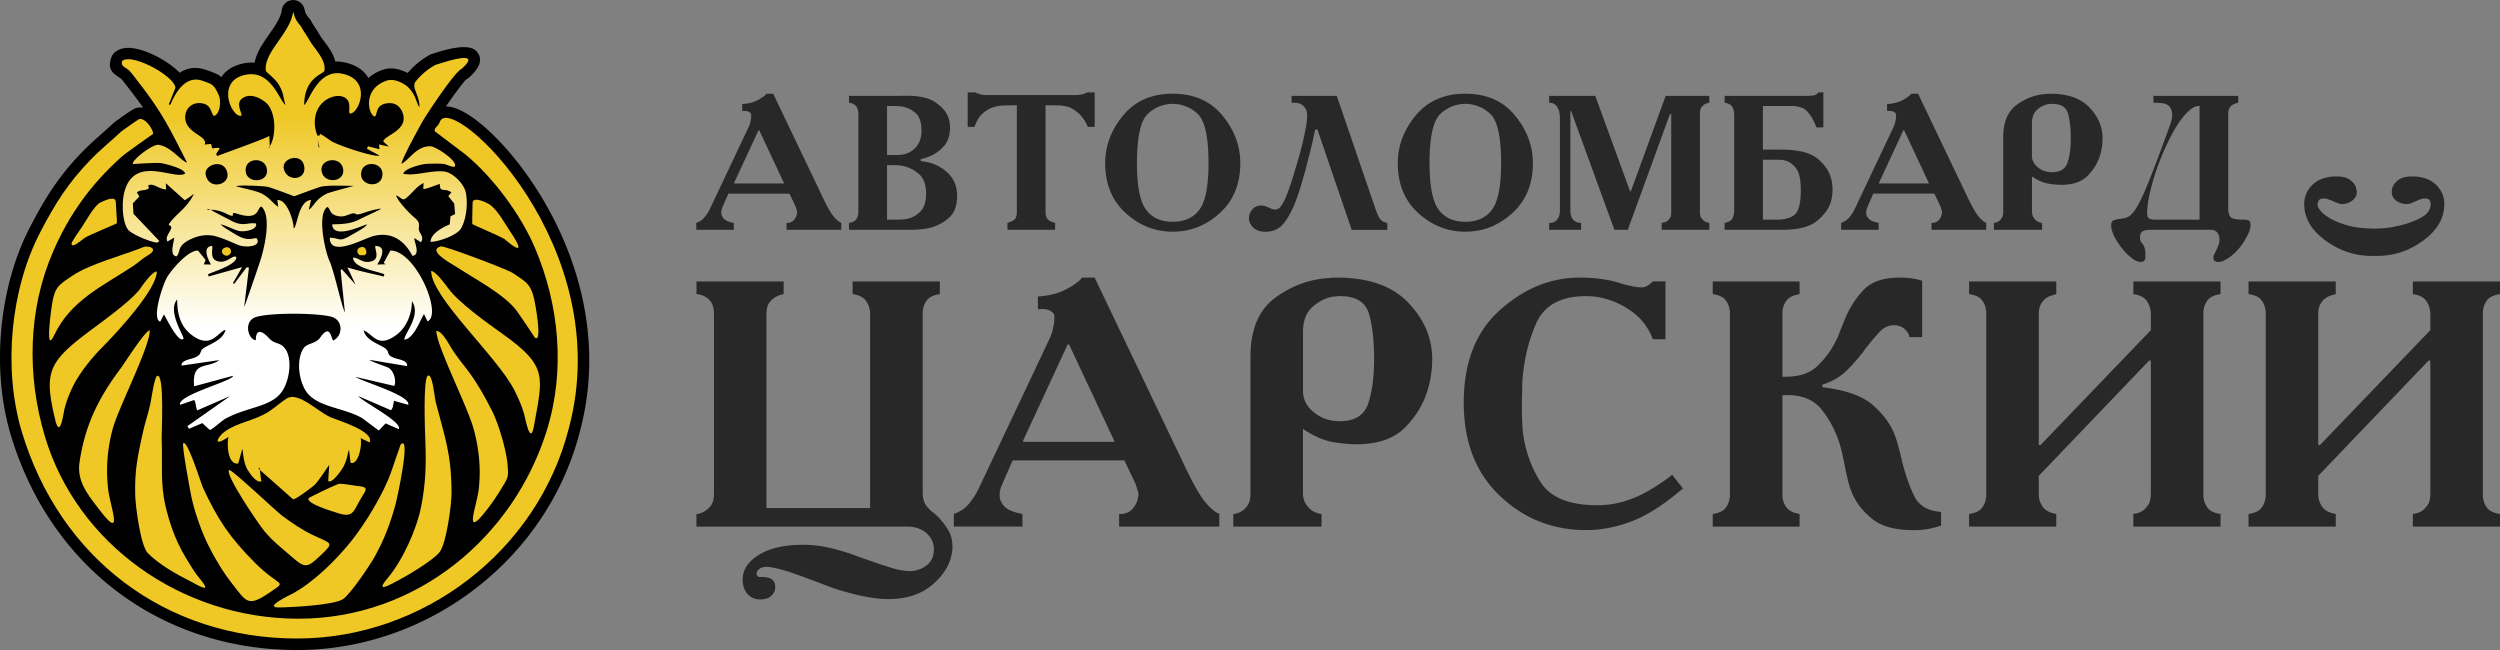 <?xml version="1.0" encoding="UTF-8"?> <svg xmlns="http://www.w3.org/2000/svg" xmlns:xlink="http://www.w3.org/1999/xlink" width="4561.39" height="1185.97" data-type="ugc" data-bbox="-0.001 0.138 4561.421 1185.862"><rect width="100%" height="100%" fill="#808080" stroke="none"/> <g> <title>Layer 1</title> <defs> <linearGradient id="6e6cc191-1af2-45e9-9362-ce603f025705" x1="0.5" y1="0.25" x2="0.5" y2="0.75"> <stop offset="0" stop-color="#efc825"></stop> <stop offset="1" stop-color="#ffffff"></stop> </linearGradient> <linearGradient id="dffd610a-fc58-4513-a52c-972f866d94c8" x1="537.55" y1="452.56" x2="537.55" y2="927.52" xlink:href="#6e6cc191-1af2-45e9-9362-ce603f025705"></linearGradient> <linearGradient id="219c2c45-9422-474e-8875-572c6fac86c6" x1="536.25" y1="770.87" x2="536.25" y2="864.31" xlink:href="#6e6cc191-1af2-45e9-9362-ce603f025705"></linearGradient> <linearGradient id="0c20a637-27d2-4663-960c-2a1207e3b2c4" x1="310.49" y1="782.32" x2="310.49" y2="975.74" xlink:href="#6e6cc191-1af2-45e9-9362-ce603f025705"></linearGradient> <linearGradient id="0525346d-f84d-4b9a-98ed-3702335d5d5f" x1="760.83" y1="781.57" x2="760.83" y2="974.58" xlink:href="#6e6cc191-1af2-45e9-9362-ce603f025705"></linearGradient> <linearGradient id="ada96648-33f5-42f8-a027-61bcc452c1b5" x1="619.01" y1="883.66" x2="619.01" y2="1033.44" xlink:href="#6e6cc191-1af2-45e9-9362-ce603f025705"></linearGradient> <linearGradient id="e2bd9f55-4a47-4fd9-93ba-643354b134b8" x1="208.8" y1="690.61" x2="208.8" y2="866.31" xlink:href="#6e6cc191-1af2-45e9-9362-ce603f025705"></linearGradient> <linearGradient id="39b017f9-922b-4301-ba1d-5c3db334a3f6" x1="861.51" y1="691.07" x2="861.51" y2="865.55" xlink:href="#6e6cc191-1af2-45e9-9362-ce603f025705"></linearGradient> <linearGradient id="c73087f3-ff8e-45e1-92cb-b4f613861e92" x1="422.2" y1="880.46" x2="422.2" y2="1024.7" xlink:href="#6e6cc191-1af2-45e9-9362-ce603f025705"></linearGradient> <linearGradient id="5ed1679f-63c4-4ed9-881f-3dc77e286dd0" x1="885.9" y1="568.44" x2="885.9" y2="716.63" xlink:href="#6e6cc191-1af2-45e9-9362-ce603f025705"></linearGradient> <linearGradient id="d66e05c1-4de0-471e-ba06-c521a0c8786a" x1="188.42" y1="566.41" x2="188.42" y2="708.4" xlink:href="#6e6cc191-1af2-45e9-9362-ce603f025705"></linearGradient> <linearGradient id="04127bcb-a112-4f4b-bbec-3349e0593336" x1="509.16" y1="900.98" x2="509.16" y2="987.89" xlink:href="#6e6cc191-1af2-45e9-9362-ce603f025705"></linearGradient> <linearGradient id="4a949f7d-0b01-4713-a1be-ceb6af298823" x1="889.3" y1="491.41" x2="889.3" y2="575.25" xlink:href="#6e6cc191-1af2-45e9-9362-ce603f025705"></linearGradient> <linearGradient id="0d4edd11-917f-4ea0-aa09-0dd87f57c868" x1="184.38" y1="492.61" x2="184.38" y2="578.13" xlink:href="#6e6cc191-1af2-45e9-9362-ce603f025705"></linearGradient> <linearGradient id="4c3bfe6d-df99-46ef-a7b2-e2c90b949126" x1="614.93" y1="896.83" x2="614.93" y2="925.12" xlink:href="#6e6cc191-1af2-45e9-9362-ce603f025705"></linearGradient> <linearGradient id="e35503ef-4636-4efe-856d-5a9efe7a0ab4" x1="903.79" y1="386.37" x2="903.79" y2="430.35" xlink:href="#6e6cc191-1af2-45e9-9362-ce603f025705"></linearGradient> <linearGradient id="4b4c7f60-a394-4390-80dd-dc5c41bdd6ff" x1="171.9" y1="383.76" x2="171.9" y2="426.33" xlink:href="#6e6cc191-1af2-45e9-9362-ce603f025705"></linearGradient> <linearGradient id="5b3169c8-e379-4296-963d-182ece403586" x1="660.21" y1="454.47" x2="660.21" y2="461.93" xlink:href="#6e6cc191-1af2-45e9-9362-ce603f025705"></linearGradient> <linearGradient id="6593f285-e6b3-4cc6-857b-7516d40ba1a6" x1="413.2" y1="454.96" x2="413.2" y2="462.69" xlink:href="#6e6cc191-1af2-45e9-9362-ce603f025705"></linearGradient> </defs> <path id="svg_4" fill-rule="evenodd" d="m379.64,403.73l-1.13,0a21,21 0 0 1 -20.7,-17.63a196.49,196.49 0 0 1 -15.75,16.47c-2.95,2.85 -6,5.76 -8.92,8.88a25.88,25.88 0 0 1 0.1,8c0.22,0.24 0.44,0.49 0.64,0.74c1.11,-0.61 2.27,-1.21 3.48,-1.82a94.73,94.73 0 0 1 30.75,-9.59a83,83 0 0 1 13.94,-0.53a21.37,21.37 0 0 1 0.35,-2.88c-0.94,-0.54 -1.86,-1.09 -2.76,-1.62l0,-0.02zm-6.18,-42.86a20.86,20.86 0 0 1 7.79,-0.5a21.09,21.09 0 0 1 2.89,0.56l3.59,0.91a80.37,80.37 0 0 1 15.4,2.28a85.78,85.78 0 0 1 13.54,4.55c5.05,-2.1 12,-2.08 21.65,1.11c14.06,4.65 14.56,3.71 14.91,3c0.92,-1.73 1.81,-3.4 2.78,-5c-5.83,-1.56 -12.82,-3.24 -18.46,-4.59c-8.84,-2.11 -15.49,-3.71 -19.4,-6.72a20.21,20.21 0 0 1 -3.65,-3.47a43.53,43.53 0 0 1 -12.5,4a42.33,42.33 0 0 1 -17.11,-0.68a41.58,41.58 0 0 1 -10.16,-4.06a21.08,21.08 0 0 1 -1.23,8.66l-0.04,-0.05zm-181.24,33.49c-0.23,-1.71 -0.47,-3.66 -0.67,-5.78c-1.28,0.89 -3.69,4.13 -6.56,8.41l3.63,-1.55a13.64,13.64 0 0 1 3.6,-1.08zm12.22,-52.78c1.09,0 2.16,0 3.2,0.1a97,97 0 0 1 9.19,-22.17q-11.55,11.4 -22.08,23.26a43.48,43.48 0 0 1 9.69,-1.19zm-72.31,126.93c-5.92,-0.21 -10.89,-1.57 -14.64,-4.3c-0.59,1.34 -1.17,2.68 -1.75,4q-6,13.83 -10.88,28c4.27,-3 9.19,-6.31 14.93,-10.12l1.43,-0.95c24.4,-16.2 60.66,-28.52 93,-39.51c4.63,-1.57 9.17,-3.12 13.55,-4.63c-5.08,-3.46 -9.21,-7.06 -11.65,-10.54c-0.25,-0.36 -0.5,-0.72 -0.74,-1.09c-3.11,1.42 -6.61,2.92 -10.41,4.54c-14.61,6.26 -35,15 -39.38,17.75c-0.14,0.09 -1.13,0.87 -2.35,1.83c-7.68,6.06 -19.52,15.41 -31.14,15l0.03,0.02zm750.46,-72.77c2.08,0.81 4.56,1.8 7.41,3a47.11,47.11 0 0 0 -7.34,-7.48c0,1.51 0,3 -0.07,4.44l0,0.04zm-8.1,42c-6.45,-2.84 -12.34,-5.44 -17,-7.74a50,50 0 0 1 -10.73,10.59a706.35,706.35 0 0 1 16.92,6c35.55,13.07 77.09,29.87 82.6,33.64c5.11,3.5 6.62,4.49 8,5.43c6.36,4.19 11.82,7.78 16.54,11.6q-5.1,-15.17 -11.12,-29.92a21.61,21.61 0 0 1 -2.68,2.13c-15.77,10.66 -41.39,-9.92 -48.22,-15.74c-6.47,-3.72 -21.65,-10.41 -34.31,-16l0,0.01zm8.43,-92l1.28,0.39a420.56,420.56 0 0 0 -34.42,-36c-0.18,0.49 -0.37,1 -0.58,1.45c9.44,9.23 17,21 20.24,31.94a50.3,50.3 0 0 1 13.48,2.24l0,-0.02zm-258.26,556.86c-4.23,1.66 -21.86,9.67 -35.55,16.32a2.63,2.63 0 0 1 -0.45,0.18c8.53,-0.61 24,-6.1 30.28,-4.11c2.71,0.85 3.87,1.2 4.41,1.38c6.51,2.14 7.83,-0.36 10.46,-5.35c0.94,-1.76 1.92,-3.62 3,-5.57c-6,-1.35 -10.48,-3.5 -12.13,-2.85l-0.02,0zm-37.15,16.56c-3.07,-0.79 -3.11,-9.15 -4.55,-4.06c-0.88,3.11 1.09,4.11 4.55,4.06zm19,35.81c-14,-4.4 -42.39,-13.37 -56.44,-27.69a49.08,49.08 0 0 1 -9,3.68a21,21 0 0 1 -3.39,0.76c5,3.57 10.13,7.06 15.42,10.47a248,248 0 0 0 25.9,14.73c5.77,2.78 10.08,4.71 13.74,6.34c10.16,4.54 16.82,7.52 22,13a64.06,64.06 0 0 1 4.25,4.93c1.76,-2.11 3.49,-4.22 5.18,-6.31c3.33,-4.12 6.79,-8.64 10.33,-13.47c-6.45,-0.27 -14.3,-1.92 -24.18,-5.17c-2.57,-0.85 -3.11,-1 -3.76,-1.22l-0.05,-0.05zm48.68,-89c15.38,1.3 24.64,4.76 29.3,11.25c3.81,-8.24 7.08,-16.16 9.6,-23.47c4.24,-12.28 2.53,-7.31 3.11,-9c3.5,-10.23 8.77,-25.63 13,-36.26a21,21 0 0 1 3.27,-8.79l-4.85,-2.11l-1.54,1.6a20.84,20.84 0 0 1 -10.64,6.67a33.86,33.86 0 0 1 -2.94,9.81l-0.24,0.51a20.86,20.86 0 0 1 -16.07,11.69q-0.69,3.09 -1.59,6a63.7,63.7 0 0 1 -7.6,16.7c-4.85,7.25 -11.28,12.49 -19.48,14.44l-0.23,0.06c2.66,0.41 5,0.75 6.9,0.91l0,-0.01zm-484.43,-359.68a174.76,174.76 0 0 0 -26.44,13.78l-1.43,0.95c-15.91,10.56 -21.63,14.36 -25.22,27.52c16,-16.38 34.09,-29.76 53.09,-42.25zm-82.85,138.78a12.88,12.88 0 0 1 -7.57,-2.42q0,7.25 0.16,14.52a102.06,102.06 0 0 1 7.41,-12.1zm134.4,-121.89c6.17,-3.82 12.38,-7.66 18.39,-11.45c-0.54,0.77 -1,1.47 -1.43,2.08c-10.94,16.17 -55,48.82 -80.72,67.83c-6.11,4.53 -11.45,8.48 -12.24,9.08c-7.94,6 -15.15,11.64 -21.69,17c22.74,-38.26 59.58,-61 97.69,-84.59l0,0.05zm73,-52.25a34.8,34.8 0 0 1 -3.53,4.31a20.88,20.88 0 0 1 6.88,3.44l0.33,-0.4a25.47,25.47 0 0 1 -3.68,-7.35zm486.3,3.14c-0.75,-1 -1.44,-2 -2.06,-3a23.84,23.84 0 0 1 -2.18,4.59a20.66,20.66 0 0 1 4.24,-1.55l0,-0.04zm66.31,47.05c-4.81,-2.94 -9.49,-5.8 -14.11,-8.68l0.91,1.27c16.43,22.82 65.71,58 93.08,77.53l2.72,1.94c3.31,2.36 6.47,4.67 9.52,6.92c-7.14,-10.65 -14.28,-21.08 -17,-24.16c-16.75,-19.14 -47.92,-38.19 -75.15,-54.82l0.03,0zm55.49,-14.57c10.53,4.19 17.87,7.29 19.21,8.21c0.87,0.6 4.94,3.27 8.7,5.76c11.76,7.74 18.13,12 22.16,26.72c-13.21,-14.75 -31.25,-28.26 -50.07,-40.69zm92.79,124.32a19,19 0 0 1 -12.62,7a104.59,104.59 0 0 1 13.08,18q0.12,-12.54 -0.46,-25zm-565.57,243.74c-1.42,1.41 0.23,0.78 2.87,-0.24a4.18,4.18 0 0 0 -2.87,0.24zm-22.85,17.9c7,13.17 17.38,30 27.59,45.65c13.5,20.72 26.75,39.39 31.32,44.79c13.74,16.24 24.81,25.65 38.21,37c2.25,1.91 4.62,3.93 10.53,9.08c12.62,11 21.2,18.16 30.79,21.34q-7.47,5.37 -15.07,10a54.26,54.26 0 0 0 -2.65,-5.64c-3.3,-6.18 -7.81,-9.37 -15.08,-14.52a234.1,234.1 0 0 1 -33.72,-28.45c-21.94,-22.07 -38.1,-40.83 -52,-61s-25.64,-42.22 -38.82,-70.76c-0.13,-0.3 -1.77,-5.08 -4,-11.6c-6.75,-19.7 -18.23,-53.17 -28.22,-68.39l8.32,-3.53l3.81,3.45a20.87,20.87 0 0 0 7.5,4.37a23.25,23.25 0 0 0 1.47,7.78c3.15,8.46 9,13.72 18.09,14.64a68.82,68.82 0 0 0 5.47,18.52c-7.83,10.67 -3.87,27.78 6.47,47.24l-0.01,0.03zm88.1,59.89c2.6,2.23 4.69,4 6.14,5.05c9.59,7.19 19.07,14 28.4,20a285.73,285.73 0 0 0 30.37,17.18c3.36,1.62 6.74,3.18 9.92,4.61a2.28,2.28 0 0 0 -1.76,0.51c-7.7,7.29 -10.27,10.73 -10.73,10.7s-5.62,-4.58 -15.26,-13c-1.7,-1.48 -6.46,-5.52 -11,-9.4c-11.93,-10.14 -21.78,-18.51 -33.3,-32.12c-0.68,-0.81 -1.61,-2 -2.76,-3.52l-0.02,-0.01zm82.81,50.33c6.08,3.79 11.52,8.5 5.67,2.32c-0.36,-0.38 -2.16,-0.88 -5.67,-2.32zm-424.08,-365.43c-22.11,17.81 -34.64,31.14 -39.73,45.25a57.61,57.61 0 0 0 -3.15,18.45c1.2,-2.59 2.46,-5.16 3.76,-7.73a255.94,255.94 0 0 1 23.59,-36.84c5,-6.56 10.21,-13 15.53,-19.13zm-42.17,162.45a26.84,26.84 0 0 1 -7.23,0.77a419.36,419.36 0 0 0 18.44,46.76c0.16,-1.9 0.38,-3.82 0.65,-5.79c5,-35.8 14.29,-67.25 27.6,-96.87c13.19,-29.36 30.3,-56.69 51.24,-84.55c1.51,-2 5.12,-7.37 9.59,-14c11.73,-17.45 28.42,-42.25 43.39,-55.33a21,21 0 0 1 10.2,-7.74a50.3,50.3 0 0 1 -0.84,-6.77c-23.42,29.9 -51.22,59.21 -64.8,72.89a326.65,326.65 0 0 0 -28.17,32.56a213.1,213.1 0 0 0 -19.66,30.62a191.82,191.82 0 0 0 -8.39,18.83a210.55,210.55 0 0 0 -6.52,20.13c0,0.14 -0.23,1.4 -0.59,3.41c-2.51,14.09 -7.29,40.9 -24.91,45.1l0,-0.02zm739.49,-167.91c-7.47,-8.8 -14.94,-17.62 -22.21,-26.38c3.41,4.88 6.43,10 9.18,14.6c1.46,2.45 2.8,4.71 3.81,6.28c6,9.34 14.57,20.37 22.24,30.24c3.16,4.08 2.14,2.75 0,0l2.9,3.73a390.65,390.65 0 0 1 27.15,40.55c8,13.49 15.2,27.21 21.81,40.31c6.47,12.86 13.5,32.28 19.12,51.79c5.56,19.31 9.82,38.88 10.91,52.53c0.24,3 0.45,5.71 0.62,8.17q10.41,-20.53 18.86,-42.09c-0.49,-0.06 -1,-0.14 -1.5,-0.23c-18,-3.2 -24.36,-31.47 -27.47,-45.39c-0.31,-1.38 -0.54,-2.45 -0.82,-3.42a179.1,179.1 0 0 0 -6.91,-20.19c-2.52,-6.1 -5.58,-12.48 -9.39,-20.16c-11.69,-23.54 -39.86,-56.77 -68.31,-90.34l0.01,0zm-31.34,-37.51q-6.4,-7.91 -12.41,-15.68l0,0.17a47.72,47.72 0 0 1 -1.53,6a40.25,40.25 0 0 1 14,9.49l-0.06,0.02zm77,26.76l5.93,4.23l2.72,1.94c48.87,34.9 59.54,53.36 56.86,87.54c-1.67,-3.58 -3.45,-7.23 -5.39,-11.13c-11.87,-23.91 -35,-52.76 -60.12,-82.58zm-581.22,220.06l-0.05,-0.33c-0.12,26 -0.21,50.76 5.95,77.22a352.93,352.93 0 0 0 13.13,44.16a262.86,262.86 0 0 0 20.73,43.2q1.65,2.75 3.28,5.49c6.46,10.83 12.92,21.68 20.57,30.74c16,19 18.22,32.17 12.1,41.4q12.32,4.14 24.9,7.62c-1.36,-1.74 -2.76,-3.54 -4.21,-5.42c-0.21,-0.27 0.43,0.56 -4.91,-6.24a392.66,392.66 0 0 1 -25.33,-36.55c-7.95,-12.91 -15,-25.72 -21.38,-38.49a399,399 0 0 1 -18.34,-44.33a424,424 0 0 1 -13.69,-47c-1.52,-6.86 -8.66,-44.69 -12.75,-71.44l0,-0.03zm-0.49,-40.5a15.79,15.79 0 0 1 3.63,-6.63a34,34 0 0 1 5.28,-4.38l-0.56,-1a20.94,20.94 0 0 1 5.67,-28.28l1.49,-1a20.91,20.91 0 0 1 -14.63,-3.41c-0.12,10.52 -0.37,20.52 -0.57,28.77c-0.18,7.17 -0.33,12.89 -0.31,16l0,-0.07zm78.4,175.35c1.45,3.22 2.92,6.33 4.39,9.28c6.24,12.48 12.68,24.28 19.42,35.22a350.65,350.65 0 0 0 22.7,32.61c1.81,2.31 1.73,2.26 5.07,6.57c10.79,13.91 13.68,17.64 31.6,6a276.89,276.89 0 0 1 -27.46,-24.37c-23.26,-23.4 -40.66,-43.55 -55.76,-65.32l0.04,0.01zm418.9,-265.17c13.29,30.65 26.37,60.81 31,77.88a289.38,289.38 0 0 1 9.11,50.16a259.71,259.71 0 0 1 -0.44,50.69c-0.69,6.53 -3.06,16.55 -5.31,26.07c-5.24,22.14 -10.06,42.54 3.88,53.33a20.65,20.65 0 0 0 10.08,4.39a471.59,471.59 0 0 1 -35,32.14c3.85,-9.8 7.1,-22.21 9.71,-35.23c5.34,-26.62 8.66,-57.59 8.61,-71c-0.24,-62.36 -8.51,-93 -21.2,-139.92c-3.19,-11.81 -6.61,-24.47 -8.06,-30.09c-0.26,-1 -1,-5.72 -1.8,-11.21c-0.45,-3 -0.94,-6.23 -1.48,-9.51l1,2.25l-0.1,0.05zm-18.79,-44.15c-8.74,-21.35 -15.73,-40.54 -18.2,-53.9c-7.29,11.78 -16.92,22.92 -30.08,26.68c11.63,4.85 20.76,13.22 17.13,32.43a20.93,20.93 0 0 1 -22,17a50.08,50.08 0 0 1 -0.47,16.74a83.24,83.24 0 0 1 15.23,11.56c2.08,-24.67 6.46,-45.91 15.26,-50.41c9.37,-4.8 17,-4.44 23.15,-0.11l-0.02,0.01zm82.51,88.32c0.86,1.69 1.72,3.38 2.56,5c5.46,10.83 11.46,27.5 16.33,44.4c4.75,16.49 8.37,33 9.28,44.35c1.29,16.25 1.08,16.59 -6.13,28.43c-2.74,4.5 -0.19,0.23 -2.89,4.71l-0.66,1.09a297.76,297.76 0 0 0 -0.35,-47.74a332.59,332.59 0 0 0 -10.43,-57.38c-1.72,-6.38 -4.39,-14.17 -7.71,-22.91l0,0.05zm-0.72,177.42c-1.51,0.64 -1.76,1.51 0.76,3.46c3.42,2.65 1.66,0.43 -0.76,-3.46zm-11.18,-275.84c-13.63,-17.61 -4.4,-5.74 0,0zm-672.52,99.87c-3.07,8 -5.52,15.08 -7.07,20.81a313.12,313.12 0 0 0 -10.12,59.62a307.16,307.16 0 0 0 0.36,49.29c-7.34,-12.4 -11.85,-25.09 -9.89,-38.94c4.47,-31.75 12.61,-59.53 24.32,-85.57q1.17,-2.61 2.4,-5.21zm2.05,177c-2.34,4 -4.06,6.21 -0.67,3.62c2.49,-1.9 2.21,-2.84 0.67,-3.62zm24.73,36.88c14.14,-10.78 9.23,-32 4,-54.54c-2,-8.56 -4,-17.4 -4.88,-24.17a263.58,263.58 0 0 1 -1.33,-51.84a270.8,270.8 0 0 1 8.81,-51.59c4.17,-15.35 16,-42.51 28.36,-71.12l4.09,-9.42c-1.18,5.66 -2.11,11.15 -2.92,15.9c-0.69,4.07 -1.26,7.42 -1.55,8.8c-1.63,7.7 -4.11,16.4 -6.58,25.08s-4.88,17.14 -6.85,26.16l-0.82,3.72c-9.4,43 -15.05,68.8 -13.79,116.69c0.36,13.56 4,45.88 9.69,72.25a210.73,210.73 0 0 0 6.28,23.17q-14.77,-12.23 -28.49,-25.71a22.9,22.9 0 0 0 6,-3.33l-0.02,-0.05zm74.74,-362.57c-1.6,14.6 -9.45,36.93 -19.44,61.59a16.87,16.87 0 0 1 6.64,-3.79c16.49,-4.7 26.33,3.55 31.24,20.81c2.11,7.4 3.27,18.78 3.87,31.64a79.66,79.66 0 0 1 16.87,-12.57a127.54,127.54 0 0 1 -0.39,-17.48a20.94,20.94 0 0 1 -22.1,-17.37c-3,-17 4.9,-25.33 15.18,-30.3c-6.26,-1.87 -12.3,-6.54 -18.06,-13.09c-4.62,-5.24 -9.36,-12.42 -13.57,-19.47l-0.24,0l0,0.03zm393.84,349.4c-0.63,1.67 -1.28,3.33 -1.93,5a367.71,367.71 0 0 1 -20.46,43.14c-5.08,9.23 -17.61,28.37 -29.87,45c-8.68,11.77 -17,22 -21.66,25.76c-2.28,1.82 -14.1,3.92 -28.89,5.91c-4.31,0.58 -8.77,1.11 -13.28,1.59a375.59,375.59 0 0 0 29.63,-24a507.57,507.57 0 0 0 55.36,-58.48a492.73,492.73 0 0 0 31.1,-43.89l0,-0.03zm-18.7,117.84c-5,6.84 -10.13,13.39 -14.88,19q14.76,-3.84 29.1,-8.64c-6.08,-5.85 -8.33,-13.44 -4.88,-23.39c-3.05,4.35 -6.2,8.74 -9.34,13l0,0.03zm33,-49.58a408.66,408.66 0 0 0 22.74,-47.88a521.18,521.18 0 0 0 17.18,-52.41c0.82,-2.92 8.57,-37.29 13.33,-67.72c-0.08,1.85 -0.16,3.7 -0.26,5.55a404.49,404.49 0 0 1 -7,55.92c-3.88,20.05 -12,43.5 -22.39,65.84c-8.63,18.56 -18.67,36 -29,49.7c2.18,-3.52 4,-6.58 5.33,-9l0.07,0zm45.4,-235.53a19,19 0 0 1 7.38,8.09c-0.32,-9.18 -0.73,-24.06 -0.59,-40.58a20.85,20.85 0 0 1 -15.11,1.49l-1.68,-0.48c9.22,10 14.08,20.6 10,31.48zm50.08,41.5c0.09,11.51 -0.12,22.62 -0.71,33.7a446.42,446.42 0 0 1 -7.61,61.65c-4.56,23.6 -13.79,50.53 -25.49,75.68c-2.23,4.78 -4.55,9.52 -7,14.17c2,-1.35 4.09,-2.71 6.08,-4.07c10.64,-7.25 19.6,-14 22.7,-18s6.45,-17 9.55,-32.46c4.86,-24.06 7.86,-51.35 7.86,-62.76c-0.11,-27.56 -2,-48.52 -5.35,-67.89l-0.03,-0.02zm-523,-6.93c-5.07,25.5 -7.79,47 -7,78.58c0.3,11.56 3.58,40.1 8.87,64.4c3,13.77 6,24.9 8.12,27.06c8.46,8.59 19.34,16.74 31,24.23a307.32,307.32 0 0 1 -19.3,-41.8a394.26,394.26 0 0 1 -14.77,-49.41c-7.19,-30.89 -7.06,-58.37 -6.93,-87.21l0,-15.85l0.01,0zm163.02,-26.36a20.93,20.93 0 0 1 23.68,11.72c1.61,3.43 1.92,6.58 2.36,10.94c0.31,3.09 0.79,7.87 1.66,12.62a20.89,20.89 0 0 1 28.14,13.34l44.29,39.1c8.74,-5.94 18.78,-13.77 22.24,-16.55c2.61,-2.09 13.77,-18.67 19.45,-27.11c4.77,-7.09 7.92,-11.77 15.29,-14a20.91,20.91 0 0 1 17.63,2.84c0.68,-2.46 1.19,-4.8 1.63,-6.82c1.16,-5.26 2.06,-9.38 4.58,-13.81a20.91,20.91 0 0 1 18.48,-10.59a21.19,21.19 0 0 1 0.13,-2.65c-10.54,-4.92 -22.79,-9.36 -31.49,-12.52c-5.35,-1.95 -9.5,-3.45 -12.5,-4.86c-8.88,-4.16 -17.69,-10.19 -26.85,-16.47c-13.94,-9.54 -29.07,-19.91 -31.91,-18.5s-9.24,6.37 -15.54,11.27c-5.54,4.3 -11,8.56 -16.42,12c-15.65,10.12 -30.41,15.26 -44.87,20.29c-6.83,2.38 -13.59,4.74 -20,7.58a20,20 0 0 1 0,2.19l0.02,-0.01zm-177.36,-601.73l0.88,0.14c-6.54,-9.44 -13.9,-19.45 -22.49,-30.54c-5.74,-7.4 -0.24,-0.35 -3.53,-4.66c-0.38,-0.42 -0.74,-0.85 -1.09,-1.3c-4.11,-5.36 -8.33,-10.86 -11.82,-15.13a23.57,23.57 0 0 0 -4.2,-3.22c-12.7,-8.52 -22.49,-15.09 -14.76,-37.14a20.79,20.79 0 0 1 6.28,-9.1c6.48,-5.46 14.67,-8 23.92,-8.08c14.88,-0.18 34.77,6.44 52.84,15.77c16.11,8.32 31.68,19.25 41.47,29.68c12.43,-8.31 28.39,-12.18 48.45,-5.11l2.12,0.74c13.33,4.68 20.07,7 25.5,12.45c7.05,-11.15 19,-20.12 37.48,-24.49a76.45,76.45 0 0 1 23.31,-2.09c3.18,-18.31 14.63,-34.69 26.52,-51.71c10.05,-14.37 20.52,-29.36 22.83,-43a21,21 0 0 1 41.16,-4.12c1.27,4.66 2.16,7.85 3.17,9.89s2.89,4.68 6.2,8.55a21,21 0 0 1 3.7,5.43c1,2.16 3.74,6.34 6.57,10.68c3.13,4.81 6.37,9.77 8.61,13.86a119.92,119.92 0 0 0 7.52,10.75c8.17,10.92 17.41,23.3 20.88,37.65a72.13,72.13 0 0 1 18.4,1.91c21.64,5 34.77,15.5 42,28.28c6.9,-6.34 15.88,-11.74 27.38,-15.51c10.5,-3.45 22,-2.33 32.5,1.17a76.17,76.17 0 0 1 11.75,5.11a135.06,135.06 0 0 1 17.72,-17.66a137.52,137.52 0 0 1 23.35,-15.86a20.66,20.66 0 0 1 3.85,-1.55c2.28,-0.67 2.9,-0.87 3.69,-1.12c17,-5.39 62.4,-19.81 77,-3.42c10.66,11.94 9.2,27.47 -13.47,47.7a21,21 0 0 1 -5,3.29c-1.34,0.63 -8.11,9.24 -16.54,20.45c-6.89,9.17 -14.19,19.49 -20.8,29.12l0.64,0c14.07,0.22 33.05,8.8 54,24.58c18.48,13.94 39.8,34.15 61.53,59.59c88.11,103.14 185,295.09 128.54,507.71c-0.06,0.25 -0.11,0.51 -0.18,0.76c-29.73,116.43 -98.65,215.9 -189.84,286.42c-91.87,71.07 -206.32,112.76 -326.13,112.76c-124.33,0 -236.83,-38 -327.4,-106c-90.79,-68.27 -159.2,-166.44 -195.16,-286.55c-18.04,-60.23 -23.35,-127.84 -17.15,-193.87c6.28,-66.73 24.35,-132 53,-186.66c14,-26.65 26.74,-49.2 41.33,-70.69a478.14,478.14 0 0 1 52.22,-64c12.3,-12.8 24.15,-23.28 36.13,-33.86c6.79,-6 13.62,-12 21.49,-19.47c2,-1.88 11.09,-8.45 19.41,-14.24c8.94,-6.21 18.66,-12.44 21.56,-13.32a28.55,28.55 0 0 1 12.62,-1l0.04,0.03zm388.63,163.47c-2.5,0.8 -5.26,1.55 -8.29,2.36c-6.73,1.81 -15.83,4.26 -23.11,6.3a50.88,50.88 0 0 1 2.84,5.13c2.54,0.53 4.62,-0.26 6.87,-1.12a65.33,65.33 0 0 1 12.57,-3.7c11.07,-2.05 15.41,0.67 20,3.51c2.27,1.42 -4.74,-2.95 -0.25,-4.63a180.72,180.72 0 0 1 18.46,-5.29c6.18,-1.44 12.58,-2.57 16.85,-2.66a20.81,20.81 0 0 1 7.63,1.27a23.78,23.78 0 0 1 -0.48,-3a20.84,20.84 0 0 1 0.87,-8a40.94,40.94 0 0 1 -16.77,6.6l-1,0.13a44.4,44.4 0 0 1 -24.21,-3.52a21,21 0 0 1 -12,6.68l0.02,-0.06zm-81.8,43.55a21.25,21.25 0 0 1 -4,0.31l-1.11,4.3c-3.91,14.24 -7,25.29 -20.66,29a21,21 0 0 1 -26.45,-20.88c0,-0.33 -0.09,-0.79 -0.17,-1.38a74,74 0 0 0 -4.32,-16.45l-0.24,0a20.64,20.64 0 0 1 -3,0.15a112.46,112.46 0 0 1 0.53,12.27c-0.2,24.88 -7.2,53.05 -11.42,67.08c-1.49,4.95 -10.64,31.83 -18.76,55.26c-2.92,8.41 -6,16.52 -9.11,23.57c15.95,-3.34 41,-5 65.9,-5c25.64,-0.07 51.89,1.52 68.47,4.6c-2,-6.9 -4,-14.62 -6.09,-22.58c-5.27,-20 -11,-41.61 -14.42,-49c-5.37,-11.5 -14.07,-44.54 -15.08,-71.57c-0.12,-3.29 -0.13,-6.53 0,-9.7l-0.07,0.02zm150.54,-75.84a40.11,40.11 0 0 1 -3.48,9.55a20.8,20.8 0 0 1 6.9,-1.81a21.43,21.43 0 0 1 4.95,0.16a20.84,20.84 0 0 1 -8.37,-7.9zm-73.5,-31.8l0.35,-0.53l-0.64,-0.19c0.1,0.23 0.2,0.47 0.29,0.72zm66.55,-2.24c0.41,0.51 0.81,1 1.19,1.54a20.51,20.51 0 0 1 1.09,-3.84c0.32,-1.07 0.7,-2.21 1.12,-3.4c-0.46,0.1 -0.92,0.19 -1.38,0.26a20.75,20.75 0 0 1 -2,5.43l-0.02,0.01zm-348.64,0.74a42.23,42.23 0 0 1 10.28,-8.87c-0.23,-0.24 -0.45,-0.47 -0.67,-0.72a20.92,20.92 0 0 1 -17.67,-28.9l-2.63,3.88c-1.11,1.94 -2.07,3.49 -2.27,3.36l-2.24,-1.52q2.28,4.47 4.66,9.17c6.23,12.25 4.06,8.06 8.37,16.51a20.73,20.73 0 0 1 2.15,7.09l0.02,0zm34.08,26.16l-0.2,0l0.23,0l-0.03,0zm32.58,-25.41c0.26,0.38 0.51,0.77 0.76,1.17c0.21,-0.57 0.44,-1.14 0.68,-1.7l-1.44,0.53zm-32.55,25.4c0.23,0.05 0.29,0.06 0,0zm-38.26,12.67a49.08,49.08 0 0 1 -2.08,-5.89a21,21 0 0 1 -4.91,5.67a21,21 0 0 1 7,0.22l-0.01,0zm109.49,-20.55c0.12,-0.15 0.27,-0.31 0.42,-0.47l0.17,-0.88l-1.23,0.21l0,-0.22a1,1 0 0 1 -0.2,0.17l0.07,0.07l0.13,0l0,0.15a8.59,8.59 0 0 1 0.67,1l-0.03,-0.03zm0.42,-0.47a10.22,10.22 0 0 1 1,-0.94l-0.05,-0.07l-0.76,0.13l0.05,-0.29l-1.24,0.28l-0.05,0l1.06,0.89l-0.01,0zm0.36,-1.9l-0.14,0.73l0.51,-0.12c-0.12,-0.18 -0.24,-0.39 -0.37,-0.61zm-1.55,1.25l0.1,0.13l-0.1,-0.13zm1.32,-1.69l-1.14,1.41a10.17,10.17 0 0 0 1.14,-1.41zm0.8,1.33l-0.2,-0.28l0.2,0.28zm-0.57,-0.89l-0.23,-0.44c0.07,0.15 0.15,0.3 0.23,0.44zm103.89,-22l0.27,-0.36l-0.59,-0.3c0.11,0.22 0.22,0.44 0.32,0.66zm-60.75,-12.15a42.86,42.86 0 0 1 4.38,-2.87a44.84,44.84 0 0 1 15.86,-5.39a41.48,41.48 0 0 1 17.56,1.22a38.71,38.71 0 0 1 12.36,6.15a21.44,21.44 0 0 1 -0.7,-3.22l-2,-14.64a21.38,21.38 0 0 1 -0.1,-4.92a83,83 0 0 1 -4.51,-39.91a20.91,20.91 0 0 1 -16.17,-8.72a20.95,20.95 0 0 1 -18.23,8.68c0.53,3 0.93,6 1.21,9c1.75,19.23 -1.73,39.95 -9.35,53.86l-0.24,0.74l-0.07,0.02zm23.88,31.22l0.14,0.24l-0.43,0l-0.07,0.06a5.52,5.52 0 0 1 0.74,0.33l-0.24,-0.43l0.88,-0.07a18.8,18.8 0 0 1 0.49,-2.14a12.94,12.94 0 0 1 -1.51,2l0,0.01zm0.91,0.95l0.11,-0.78c-0.05,0.27 -0.09,0.54 -0.11,0.78zm-0.53,-0.28l0.53,0.28l-0.53,-0.28zm-0.38,-0.67l-0.29,0.28a3.69,3.69 0 0 0 0.29,-0.28zm2.78,-3.44zm-63.21,-68.56a21.09,21.09 0 0 1 4.83,-4.55c0,-1.82 -0.14,-3.66 -0.31,-5.51c-0.88,-9.65 -3.45,-18.34 -7.94,-22.19a32,32 0 0 0 -11.92,-6.61a8.42,8.42 0 0 0 -4.28,-0.36l0.58,0.59c1.3,-0.1 3,-0.25 3.1,0.16c2.29,6.79 4.19,12.42 1.72,20.37c0,0.11 -0.07,0.22 -0.11,0.33a20.9,20.9 0 0 1 -13.44,13.4c-12.05,3.92 -24.34,-1 -33.86,-11.34a33.57,33.57 0 0 1 -12.38,10.49c-0.67,0.33 -1.44,0.65 -2.29,1a20.91,20.91 0 0 1 -20.88,-2.63c-6.59,-5 -8.63,-10.2 -11,-16.1c-0.52,-1.31 -1.18,-3 -2.62,-3.09a5.4,5.4 0 0 0 -3.71,0.85a3.45,3.45 0 0 0 -1.26,2.17c-1,6.35 7,11.81 13.52,16.23c6.75,4.58 13,8.83 17.38,13.79a21,21 0 0 1 11.21,6.91a25.13,25.13 0 0 1 13.49,5.92c0.23,0.19 0.45,0.39 0.66,0.59c25,-8.48 58,-18.75 59.51,-20.49l0,0.07zm-120.77,20.54c0.1,-0.24 0.21,-0.48 0.32,-0.71c2.78,-6 -0.45,0.26 -2.94,4.6l2.63,-3.88l-0.01,-0.01zm-3.18,-87a47.9,47.9 0 0 1 11.48,-1.63c-4.08,-1.43 -7.94,-0.56 -11.48,1.63zm11.5,-1.63l0.06,0l-0.06,0zm-68.6,2.87l3.53,-8.82c-4.87,-5.26 -13,-11.18 -22.24,-16.6c6.95,9.07 13.12,17.46 18.71,25.42zm-29.72,211.21l22.76,24c1.42,-4.06 4.22,-8.69 8.69,-14.14a206.54,206.54 0 0 1 17.61,-18.61l0.28,-0.28l-6.61,-5.94a20.23,20.23 0 0 1 -3.68,0.33c-7.76,0 -14.17,-2.22 -20,-4.75a43.88,43.88 0 0 1 -9.07,3.9a20.72,20.72 0 0 1 -4.47,7.19l-5.62,5.92l0.15,2.42l-0.04,-0.04zm172.25,197.79a20.94,20.94 0 0 1 -11.56,-21.24l2.31,-18.71a20.79,20.79 0 0 1 -12.37,-4.22l-0.38,-0.3l-1.56,-1.14a20.84,20.84 0 0 1 -8.33,-13.85l-18,5a20.9,20.9 0 0 1 -25.53,-13.93l-1.16,-3.7a20.89,20.89 0 0 1 -0.86,-8.25a20.88,20.88 0 0 1 -7.67,-14.2l-1.53,1.29c-11.06,9.43 -21.66,22.5 -26.47,30.28a67.8,67.8 0 0 0 -4.44,9.92a21,21 0 0 1 25.52,22c0.1,9.68 1.15,18.94 4,27.08a40.31,40.31 0 0 0 13.74,19.12c12.55,9.58 18.78,4.19 23.89,-0.24c6,-5.21 11.51,-10 19.93,-12.39a21,21 0 0 1 25.83,14.48c0,0.12 0.07,0.25 0.1,0.37a44,44 0 0 1 3,-13.92c0.45,-1.15 1,-2.28 1.51,-3.38l0.03,-0.07zm-4.16,26.35a20.42,20.42 0 0 1 -0.89,3.35c-4,13.86 -12.67,22.75 -22.39,29.4a20.93,20.93 0 0 1 10.19,27.49l0.59,-0.16a21,21 0 0 1 25.55,14.51c3.27,11.48 -2.12,19.63 -12.27,26.43a20.89,20.89 0 0 1 6.7,23.22c4.32,-1.43 8.57,-2.76 12.74,-4.06c19.08,-5.95 35.93,-11.21 44.23,-22.06c5.34,-7 9.2,-18.74 10.35,-30.73c0.93,-9.81 0.07,-18.88 -3.37,-23.87c-1.06,-1.55 -2.71,-2.11 -4.45,-2.7c-5.7,-1.95 -11.63,-4 -18.4,-9.76a20.82,20.82 0 0 1 -13.93,5.32c-0.61,0 -1.21,0 -1.8,-0.08l0,0.08c-11.54,-1 -21.07,-8.43 -26.93,-18.74a49.58,49.58 0 0 1 -5.91,-17.6l-0.01,-0.04zm80.4,1.12c8.14,2.79 15.82,5.41 24.3,17c6.79,-9.92 14.85,-13 23.35,-16.22c3.06,-1.17 6.31,-2.4 6.92,-3.27a84.66,84.66 0 0 1 7.44,-9.26c-11.93,-0.93 -26.08,-1.4 -40.27,-1.36c-13,0 -25.72,0.48 -36.58,1.36a83.46,83.46 0 0 1 8.56,8.19c1.87,2.06 4.14,2.83 6.28,3.56zm128,-19a20.9,20.9 0 0 0 9.61,-19.71l-2.81,-27.55a20.93,20.93 0 0 0 22.38,-21.4l4.86,1.12c7.12,1.64 14.19,3.26 20.71,4.89a20.93,20.93 0 0 0 25.32,-15.32l1,-3.88a20.87,20.87 0 0 0 -0.39,-11.89l0.18,-0.28a20.76,20.76 0 0 0 3.28,-9.94c6.66,5.28 13.67,13.92 20.11,23.86a166.08,166.08 0 0 1 11.88,21.89a21,21 0 0 0 -26,20.36a64.5,64.5 0 0 1 -5.68,26.55a45.84,45.84 0 0 1 -13.94,17.88c-12,8.92 -16.7,5 -21.35,1.16c-5.32,-4.4 -10.6,-8.76 -18.52,-11.86l-0.14,-0.05l-0.09,0a20.91,20.91 0 0 0 -27.9,24.38c3.54,14.57 12.15,23.64 21.9,30.34a23,23 0 0 0 -2.43,1.42a20.88,20.88 0 0 0 -5.71,28.78l-3.57,-0.83a20.91,20.91 0 0 0 -16.6,37.61a39.08,39.08 0 0 0 3.45,2.1a21,21 0 0 0 -6.04,22.4c-3.44,-1.09 -6.89,-2.14 -10.32,-3.18c-19.8,-6 -39.11,-11.88 -47.25,-23.25c-5.21,-7.28 -8.74,-18.77 -9.56,-30.52c-0.7,-10.08 0.55,-19.57 4.43,-25.46c0.69,-1.05 1.49,0.23 3.8,-0.65c6.06,-2.31 12.37,-4.71 18.32,-9.66a21,21 0 0 0 22.9,3.79a43.79,43.79 0 0 0 20.68,-19.57a45.74,45.74 0 0 0 5.2,-24.17a44.36,44.36 0 0 0 -1.61,-9.4l-0.1,0.04zm75.16,-202.6a21,21 0 0 1 -1.26,4a11.78,11.78 0 0 1 -0.71,1.36a21,21 0 0 1 -11.47,10c-3.58,2.22 -7.64,4.38 -11.81,6.46c0,0.33 0.07,0.66 0.1,1c21.3,-2.28 37.67,3.83 49.91,12.46a21.7,21.7 0 0 1 2.58,-2.4a34.66,34.66 0 0 1 0.28,-4.06c0,-0.25 -0.72,-0.89 -3,-2.82l-0.48,-0.41a227.27,227.27 0 0 1 -24.22,-25.65l0.08,0.06zm51.9,-5.73c11.36,9.73 17,14.58 18,25.89a110.58,110.58 0 0 1 15.26,-9.54l0.18,-1.86a21,21 0 0 1 7.01,-14.63l-6.31,-7.83a21,21 0 0 1 -3,-4.88a21,21 0 0 1 -9.62,-4a88.29,88.29 0 0 1 -11.13,2.61a21,21 0 0 1 -10.52,0.2c-1,1.08 -2.15,2.22 -3.47,3.54s-2.46,2.44 -3.61,3.56c2.72,2.8 5.14,5.12 6.78,6.53l0.49,0.41l-0.06,0zm-35,-41.51c0.54,0.28 1.05,0.59 1.56,0.91l0.44,0.24l0.64,-0.65c-0.88,-0.15 -1.76,-0.31 -2.64,-0.5zm48.65,-169.93c6.42,-9.32 13.32,-19.06 19.82,-27.69c0.61,-0.81 1.22,-1.62 1.83,-2.41a96.79,96.79 0 0 0 -14.61,10.1a90.22,90.22 0 0 0 -13.24,13.5c-2.5,3.22 3.15,-1.55 4,0.66c0.71,1.86 1.46,3.8 2.19,5.84l0.01,0zm-62.66,0c-2.61,-0.85 -4.88,-1.3 -6,-0.93l-0.88,0.3a49,49 0 0 1 6.91,0.63l-0.03,0zm-35,65.6c-9.45,-0.33 -17.67,-5.73 -23.23,-14.52c-8.39,7.75 -18.63,11 -28.72,7.85a20.84,20.84 0 0 1 -13.51,-12.49c-2.17,-5.58 -2,-10 -1.72,-15.28c0.07,-1.5 4.75,-1.89 2.46,-2.75a8.59,8.59 0 0 0 -4.33,0.13a24.48,24.48 0 0 0 -9.18,4.18c-4.82,3.57 -7.9,9 -9.24,15.2a36.79,36.79 0 0 0 -0.65,10.89c5.52,3.18 12.12,7.49 20.05,13.06c4.09,2.88 21.38,9.28 39.14,14.87a20.86,20.86 0 0 1 22,-7.9l1.9,0.49a21.07,21.07 0 0 1 3.71,-2.34c4,-6.6 10.92,-11 18.68,-15.95c7,-4.45 16.22,-10.37 13.84,-16.34c-0.68,-1.71 -1.39,-2.76 -2.09,-3.14s-2.11,-0.46 -4.08,-0.12c-0.88,0.14 -1.16,1.25 -1.37,2.06c-1.55,6 -2.87,11.18 -8.66,16.4a20.83,20.83 0 0 1 -15,5.7zm-146.94,-66.13c6.13,-27.6 22,-40.39 33.53,-47.92c-2.42,-5.68 -7.93,-13.06 -12.77,-19.54a135.54,135.54 0 0 1 -10.64,-15.66c-1.88,-3.42 -4.47,-7.39 -7,-11.24q-1.26,-1.92 -2.46,-3.79c-3.8,6 -7.86,11.78 -11.86,17.51c-8.87,12.68 -17.37,24.85 -19.29,34.27c6.42,5.76 15.05,13.76 20.67,23.25c5.86,9.83 8.22,16.62 9.82,23.12z"></path> <path id="svg_5" fill-rule="evenodd" d="m384.89,382.75l-6.38,0l0.2,-1.58l6.18,1.58zm25.33,69.18c-11.53,4.93 -2.13,18 6.57,13.82c9.44,-4.52 3.52,-18.14 -6.57,-13.82zm245.69,13.72l9.57,0l3,-3.39c0.21,-6.88 -2.37,-13.49 -10.89,-11a7.38,7.38 0 0 0 -5.52,6.29c-0.69,4.08 1.74,4.87 3.85,8.06l-0.01,0.04zm-442.81,-58.17c0.92,-3.29 -1.74,-31.21 -1.73,-38.16c0,-13.52 -20.36,-3.43 -28,0c-11.72,5.23 -28.37,37.63 -36.45,48.58c-2.41,3.27 -16.26,23.5 -16.36,26.18c-0.4,11.18 19.67,-7.37 24,-10.08c9.26,-5.85 57.64,-25.43 58.62,-26.51l-0.08,-0.01zm648.64,1.14c3.16,2.72 46.82,20.24 59.22,27.94c0.22,0.14 49.16,43.83 9.51,-14.83c-10,-14.7 -22.73,-39.33 -38,-49.13c-5.68,-3.64 -29.53,-14.8 -30.19,-2.79c-0.2,3.66 -0.9,37.66 -0.52,38.81l-0.02,0zm-244.74,474.48c-7.51,2.95 -53.62,24.19 -54.24,26.35c-2.83,10 44,23.53 54,26.83c29.29,9.63 28.22,-5.1 43,-28.82c8.83,-14.13 12.84,-19 -6.38,-20.59c-7.21,-0.61 -31.65,-5.64 -36.41,-3.77l0.03,0zm-355.49,-432.19c9.15,-3.75 30,2.79 7.95,15.16c-7.85,4.42 -17.6,13.38 -25.8,18.84c-55.31,36.8 -114.42,62.46 -144.61,126.42c-18.55,39.3 -4.29,-55.28 -4.13,-56.22c5.31,-31.39 11.08,-34.71 37.85,-52.49c32.8,-21.77 93.56,-37.3 128.74,-51.71zm542.49,-1.36c6.44,-2 122.73,42.68 130.4,47.92c23,15.76 33.68,18.95 40.36,48.92c1.22,5.46 15.67,81.26 1,69.55c-0.68,-0.54 -29.43,-45.13 -37,-53.76c-24.6,-28.18 -72.64,-53.53 -104.36,-74.18c-12.4,-8 -55.59,-30.67 -30.4,-38.45zm-385.72,408c3.52,-2.29 85,74.71 96.24,83.16c17.91,13.43 36.1,25.74 55.32,35c35.64,17.21 41.37,12.71 13.49,39.11c-24.49,23.2 -28,21.19 -54.18,-1.62c-18,-15.66 -30.51,-24.88 -46.52,-43.81c-10.58,-12.52 -73.92,-105.63 -64.35,-111.86l0,0.02zm-132.23,-362.14c-7.9,0 -24.21,22.43 -29.41,30.11c-15.17,22.41 -76.09,65.55 -97.72,81.91c-72.23,54.64 -78.25,74.11 -58.2,158.34c9,37.81 15.52,-14.49 17,-19.94a218.33,218.33 0 0 1 16.46,-43.05c12,-23.5 33,-49.57 51.68,-68.42c25.14,-25.36 100.19,-105.48 100.19,-138.95zm500.59,-1.06c0,48.52 121.79,157 152.36,218.57c7.85,15.82 12.82,26.78 17.69,44c1.7,6 10.92,57.63 17.51,20.57c16,-90 26.06,-108.76 -55.79,-167.22c-27.7,-19.78 -81.55,-57.79 -100.63,-84.31c-5.1,-7.1 -23.44,-31.55 -31.14,-31.56l0,-0.05zm-452.3,314.5c-3,3 12.93,89.06 15.18,99.24c5.88,26.53 18.2,62.11 30.39,86.52c12.63,25.26 27,49.21 44.42,71.43c26,33.15 28.41,42.09 69.1,14.06c31.66,-21.82 17.43,-7.27 -28.56,-53.54c-45.77,-46 -67.66,-78.62 -95,-137.77c-3.17,-6.84 -27.95,-87.53 -35.54,-79.94l0.01,0zm461.87,-205c0,27.14 56.89,137.58 68.17,179.47c9.76,36.28 13.2,71 9.24,108.39c-3.26,30.85 -29.94,96.06 15.3,37.61a380.7,380.7 0 0 0 25.08,-36.6c13.42,-22.21 14,-20.8 12,-45.59c-2,-25.19 -16,-73 -27.82,-96.53c-12.75,-25.29 -28,-53.13 -46.88,-77.48c-8.51,-11 -18.63,-23.77 -26.17,-35.48c-6.92,-10.76 -18.23,-33.84 -28.88,-33.82l-0.04,0.03zm-522.92,-1.06c-8.18,-0.13 -45.31,59 -53.44,69.85c-40.06,53.28 -65.3,104.16 -74.85,171.72c-4.84,34.31 15.89,58.84 36.14,85.41c45.3,59.43 20.31,-4.58 16.42,-35.56a290,290 0 0 1 8,-111.46c10.75,-39.56 67.65,-149.48 67.65,-180l0.08,0.04zm457.59,208.46c20.25,-21.38 -7.43,102.78 -9,108.33c-10.51,37.67 -20.85,64.46 -38.12,95.79c-9.27,16.81 -42.62,65.73 -56.86,77.06c-14.79,11.76 -97.13,15.7 -118.13,15.89c-29.38,0.28 22.05,-23.59 25.57,-25.55c39.7,-22.17 78.18,-60.35 106,-94.83c25.94,-32.11 59.9,-88 73.49,-127.38c1.62,-4.71 16.78,-49.11 17,-49.31l0.05,0zm49.86,-125.87c8.54,-4.37 11.81,38.62 14.5,49.07c16.76,65 28.33,93.37 28.61,164.85c0.08,21.29 -9.31,92 -21.68,108c-11.37,14.67 -58.74,43 -76.46,52.14c-14.46,7.49 -42.68,24.17 -18.41,-4.6c27.22,-32.26 53.07,-88.74 61.43,-132c8,-41.6 8.92,-75.77 7.34,-118.19c-0.55,-14.71 -4.61,-114.52 4.67,-119.26l0,-0.01zm-493.83,0.33c13.76,-3.92 7.54,103.21 8.11,117.22c1.72,42.33 -2.79,78.45 6.85,119.86c7.2,30.92 17.91,62.73 36.32,93.35c8.06,13.39 15.75,27.08 25.82,39c26.43,31.31 -4.34,11.74 -16.31,5.68c-25.82,-13.08 -57.48,-30.79 -78,-51.65c-13.14,-13.34 -22.42,-84.58 -23,-105.63c-1.23,-46.5 4.61,-71.64 14.2,-115.49c3.76,-17.19 9.77,-34 13.43,-51.4c1.93,-9.17 7.45,-49.49 12.57,-50.95l0.01,0.01zm129.86,111.55c-30,20.42 -19.68,-0.41 -7.28,-9.41c25.07,-18.2 54,-19.41 81.7,-37.34c9.63,-6.23 26,-20.59 33.92,-24.54c20.12,-10 54.19,24.15 76.94,34.81c10.87,5.09 82.24,25.72 72.3,46.43l-16.35,-7.83c3.15,13.22 -4.2,49.39 -18.35,45.08l-2.91,-23.82c-2.7,4.74 -2.81,20.46 -12.73,35.1c-3.53,5.21 -18.37,26.88 -25.25,22l1.85,-29.52c-0.49,0.15 -20.72,31.84 -27.54,37.31c-6.23,5 -32.58,25.49 -38.36,25.44l-63.13,-55.73l1.82,-2.65l3.26,25.8c-9.64,2.89 -21.25,-15 -25.47,-22.11c-7.9,-13.28 -8.16,-36.56 -9,-37.82l-7.69,27.39c-20,2.16 -20.67,-36.85 -17.82,-48.64l0.09,0.05zm376.23,-557.99c0.13,0.48 49.91,37.4 56.24,42.61c51.42,42.32 102,111.45 127.25,171.4c43.15,102.25 55.88,220.9 21,332.71c-60.07,192.54 -236.1,343 -453.18,342.87c-212.86,-0.07 -403.74,-136 -462.39,-332.61c-33.34,-111.82 -30.57,-231.37 14.57,-336.25c30,-69.77 70,-124.11 125,-173.63c8.63,-7.76 57.65,-41.86 57.84,-42.07c1,-7.28 -14.57,-30.32 -25.64,-26.93c-1.24,0.37 -31,21.09 -32.74,22.76c-19.39,18.34 -37.51,32.45 -56.87,52.6c-40.46,42.11 -62.82,77.86 -90.08,129.86c-54.49,103.89 -69,248.85 -34.3,364.87c69.22,231.21 262.66,377.54 502.49,377.54c229.29,0 438.32,-158.86 495.64,-383.32c89,-332 -212.75,-613.07 -234.93,-560.16c-4.07,11 -9.9,9.31 -9.88,17.75l-0.02,0zm-147.72,99.91c-0.23,0.32 -42.52,11.12 -48.66,14c-21.35,10.14 -23.46,23.15 -33.17,29.53l4,-17.9c-23.66,1.82 -25,50.11 -31.64,51.91c0,-14.46 -12.72,-53.78 -29.77,-51.68l1.54,12.43c-12.14,-8.5 -14.81,-16.73 -31.8,-25.07c-9.43,-4.63 -43.52,-11.46 -44.94,-12.55c5.32,-2.67 49.08,-0.61 57.45,1.11c8.79,1.8 47.52,17.08 48.6,17.08c0.19,0 41.78,-15.6 48.41,-17.27c12.87,-3.23 44.85,-1.63 60,-1.63l-0.02,0.04zm52.08,-17c-4.55,22.71 -43.54,16.51 -38,-9.11c4.79,-22 43.17,-16.84 38,9.11zm-322,-3.19c-4,-19.43 35.95,-31.28 39.74,-1.4c2.55,20.13 -34,29.5 -39.74,1.4zm73.23,-4.49c-4.61,-26.5 33.1,-29.49 38,-7.78c6,26.7 -34.28,29.17 -38,7.78zm138.28,-1.88c-4.27,-23.22 35.36,-29.19 39.2,-3.94c3.68,24.12 -34.86,27.55 -39.2,3.94zm-69.15,-5.46c-3.63,-19.54 35.08,-29.79 37.59,-1.45c2.13,24 -33,26 -37.59,1.45zm-25.48,-40.26l-1.12,3.4l-1.28,-0.71l2.4,-2.69zm87.2,-12.56l3.41,14.46l-1.37,0.18l-2,-14.64l-0.04,0zm-42.74,-199.12l-0.7,1.42l0.71,-1.42l-0.01,0zm-44.46,211.68l-0.9,-19c-2.58,3.35 -84.49,32.74 -95.36,36.83l-1.56,-4.07l6.58,-9.66c-2.51,-2.15 -10.28,-0.48 -13.75,-0.25l-2.18,-8.1l-11.77,1.21c7.79,-16.93 -40.54,-20.62 -34.95,-55c2.14,-13.14 13.75,-21.72 27.27,-20.63c21.11,1.69 18.56,18.82 24.64,23.45c12.06,-3.85 13.51,-28.6 8.33,-39.26c-9,-18.44 -10.44,-18.32 -29.32,-25c-39,-13.72 -57.42,43.6 -58.81,44l-2.5,-0.78l12,-30.06c-0.25,-20.86 -79,-64.42 -97,-49.19c-3.73,10.65 8,11.11 15.44,20.28c5.57,6.83 11.34,14.5 16.76,21.5c42.49,54.83 55.66,83.83 86.15,143.49c-10.8,-2.6 -28.8,-28.75 -51.65,-32.41c-11.2,-1.8 -48.69,27.49 -47.48,34.83c0.69,0.62 44.14,-3.09 53.3,-1.22c8.1,1.65 40.72,9.5 42.37,18.72c-18.29,13.29 -93.78,-36.43 -111.32,35.36c-4.29,17.57 -3.77,51.56 6.74,66.58c6.71,9.6 49.66,26.42 54.81,23.66l2.62,-2.48l-47.1,-49.6l-1.23,-19.1l11.94,-12.58l-4.54,-7.33c5.86,-4.65 10.06,-3.28 15.83,-4.82c13.78,-3.68 -1.4,-6.83 7.89,-9.06c7.69,-1.84 18.67,8.31 29.56,8.31l-0.49,-11.25l34.26,30.79c4.21,-1.4 12.88,-8.51 17,-11.43c-12.17,24.91 -26.75,31.81 -42.19,50.64c-8,9.78 0,4.72 0.87,10.26c1,6.1 -12.41,16.71 -6.91,26.15l12.27,-7.14c0.1,6.77 -9.94,32.92 4.36,34.21c8.52,-9.68 -0.23,-18.31 24.52,-30.75c14.61,-7.34 31.19,-10.29 47.14,-5.83c15.19,4.25 26.31,9.79 40.63,15.7c13.87,5.72 43.36,3.13 34,-11.94c-5.45,-2 -14.41,6.85 -36.4,-5.9c-5.71,-3.3 -27.9,-16.21 -29.15,-19.74c10.53,2.51 23.48,9.91 33.55,12.17c9.41,2.11 34.1,-2.3 30.54,-13.72c-15.1,-2.57 -23,6.91 -45.53,-5.31c-4.95,-2.68 -35.43,-18 -36.63,-19.71a61.8,61.8 0 0 1 26.47,6.5c24.83,12.27 4.67,-4.75 20.41,0.44c42.77,14.12 36.47,-10.8 45.14,-12.87c19,17.25 5.66,73.61 -0.78,95c-3,9.91 -29.82,88 -30.66,88.41l8.75,-71.78l-4,-0.91l-23.05,30.55l-2.17,-1.54l16.72,-29.16l-61,17.06l-1.16,-3.69c2.24,-3.12 52.45,-16.42 51.77,-31.7c-7.07,-4.85 -16,11.27 -32.28,8.06c-18.83,-3.71 -9.47,-24.37 -12.06,-28.44c-21.9,1.92 -2.16,33.58 -2.12,34l-13,-0.22l3.22,-8.13l-13.73,-17c-17.24,-1.3 -46.36,32.15 -56.08,47.79c-7.88,12.76 -29.45,77 -12.9,81.77l6.7,-13.15c1.56,1.25 25.81,53.15 35.49,44.63c3.21,-2.75 -30.44,-50.18 -11.33,-71.91c0,24.91 5.18,48.51 26,64.37c36,27.48 47.63,-4.92 62.25,-9.1c-4.44,18.47 -27.12,25.47 -39.25,33c-10.07,6.27 -1.35,11.49 -18,18.09c-7.19,2.84 -24.49,4.89 -22.86,14.26l68.56,-10c-21,16.35 -50.12,0.1 -45.79,47.74l70.85,-19.12c2.47,8.66 -102.44,35.37 -96.47,52.93l25.56,-8.7c3.69,3.78 2.7,13.65 5.87,18.78l59.91,-26l-77.93,54.82l2.78,4.88l24.35,-10.38l13.72,12.44c4.37,-0.33 21.31,-16.58 28.39,-20.45c39.76,-21.71 81.3,-20.85 102,-47.88c14.54,-19 21.07,-59.55 7.56,-79.17c-9.54,-13.84 -18.45,-7.27 -30,-20c-9.63,-10.59 -24,-20.68 -24,3.8c-14.15,-1.25 -23.53,-35.34 1,-42.54c26.8,-7.85 109.34,-7.47 136.45,-0.36c22.54,5.91 21.83,35.2 3.45,43.55c-4.23,-8.11 -6.14,-30.07 -23.49,-5.43c-8.31,11.8 -23.93,9.79 -30.38,19.58c-13.79,20.93 -8.61,59.88 5.54,79.65c20.19,28.19 69.13,28.64 101.85,48l29.88,22.33l12.51,-13l24.1,10.49c6.89,-13.3 -66.77,-50.26 -73.89,-60.29l59.5,25.74c4.21,-4.07 4.28,-11.59 5.52,-17.2l26.06,7.35c5.37,-16.75 -83.7,-42.16 -96.4,-51l70.81,16.52c4.34,-7.26 0.11,-28.07 -11.36,-33.46c-5.8,-2.73 -31.73,-11.21 -33.7,-14.12l68.49,11.45c1.9,-10.06 -14.12,-11.84 -22.55,-14.7c-17,-5.79 -7.92,-11.4 -18,-18.19c-11.57,-7.85 -34.39,-14 -38.83,-32.38c17.43,6.72 25.59,33.89 60.17,8.09c18.73,-14 28.05,-38.75 28.05,-61.23c17.7,25.44 -13.83,58.59 -13.82,70.14c17.86,-1.54 30.7,-40.3 35.86,-46.49l6.44,13.08c28,-12.19 -21.27,-129.22 -67.78,-129.17l-12.22,22.61l3.72,2.39l-15.19,0.54c-0.17,-1.26 22.77,-33.53 -4,-34c0,9.17 8.65,23.51 -7,28.15s-22.76,-6.88 -33.41,-6.9c0.41,19.2 43.43,24.58 57.11,30.41l-1,4.19c-21.69,-5.4 -45.24,-9.93 -66.39,-16.72l14.9,31.56l-25.12,-28.23l-2.2,1.49l7.86,77.21c-5.43,-8.47 -19.87,-76.1 -28.23,-94c-7.69,-16.47 -23.34,-85.51 -3.65,-98.37c6,4.31 3.45,12.94 17.59,16.44c13.5,3.33 18.14,-2.59 28.51,-4.51c8.54,-1.58 1.15,6.16 23.24,-2.1c5.54,-2.07 22.86,-6.53 28.44,-6.64c-0.85,1.95 -33.78,16.44 -39.78,19.74c-20.08,11.05 -47.21,7.78 -49.38,9.33c2.3,27.21 52.62,2.55 63.65,-0.38c-2.11,5.57 -23.36,16.26 -29.15,19.75c-23.24,14 -19.82,4.68 -38.87,4.7c0,36.11 60.46,2.49 77.28,-2.43c52.5,-15.35 72.21,34.9 73.69,35.43c15.15,-1.86 2.88,-25.58 3.31,-32.48l11.93,7.67c7.64,-11.22 -4.8,-16.63 -3.69,-25.67c1.44,-11.55 -1.58,-13.9 -10.65,-21.67c-7.86,-6.72 -29.93,-30.11 -30.65,-38.44c14.07,7.07 10.36,13.55 26.32,-2.37c7.89,-7.87 13.18,-14.65 23.63,-19.95l-0.54,10.9c3.34,1.08 25,-7.55 29.81,-9.18l0.49,1.47c0,15.24 9.31,4.86 21,14.09l-5.73,6.69l10.86,13.48l1.63,19.29l-8.41,4l-1.44,14.79c-1.35,0.5 -34.87,13.56 -34.9,31.83c14.27,0 48.19,-11.91 55.45,-24.26c9.67,-16.44 13,-45.14 8.87,-65.57c-3.22,-15.75 -23.42,-37.22 -41,-38.68c-24,-2 -53.16,9.09 -73.24,4.16c2.56,-9.59 32.54,-17.09 41.66,-17.86a269.48,269.48 0 0 1 29.55,-0.21c8.59,0.44 18.64,7.47 22.91,4.88c6.11,-10 -35,-36.63 -44.18,-36.85c-26.09,-0.63 -38.17,24.45 -53.13,32c0.16,-7.78 34.58,-71.33 42.09,-83.32c8.61,-13.75 54.58,-83.67 67.53,-89.78c42.9,-38.27 -37.68,-10.3 -47.42,-7.44a118.6,118.6 0 0 0 -36.17,30.17c-8.68,11.19 6.91,23.47 6.91,47.27c-6.36,-9.14 -6.66,-22.19 -19.68,-35.58c-7.94,-8.16 -26.57,-17.53 -39.66,-13.23c-46.63,15.3 -33.24,65.15 -21.86,65.54c4.77,-4 0.41,-20.43 20.94,-23.92c13.4,-2.27 24,3.51 29,16.12c13.34,33.36 -33.9,42 -34.77,53.64l10.13,9.12l-18,-3.9l0.92,8.7l-21,-5.4l-2.05,4.51l22.88,12.3c-6.53,4.52 -77.29,-18.75 -88.87,-26.89c-30.39,-21.37 -13.34,-7.4 -24.32,-9.56c-9.39,-23 -5,-49.62 13.76,-63.51c8.51,-6.31 22.16,-11.29 33.33,-7.09c16.4,6.17 9.28,24.66 11.39,30.07c14.28,5.32 44.44,-59.1 -12,-72c-45.72,-10.45 -61.34,50.76 -70.61,56.84c0.29,-49.32 33.31,-55.64 36.81,-62c4.19,-20.24 -18.88,-41.24 -26.68,-55.46c-4.44,-8.09 -12.83,-19.49 -15.76,-25.69c-9.91,-11.53 -11.27,-15.98 -14.38,-27.38c-5.27,40.41 -54.84,74.48 -49.8,108.56c1.82,3.13 16.86,13.72 23.65,25.17c9.46,16 7.3,21.81 12.14,36.74c-11.08,-7.3 -26.36,-66.07 -74.83,-54.63c-53.16,12.55 -22.31,79.57 -5.57,74.14c1.8,-5.53 -14.16,-25.43 6.2,-34.19c12.76,-5.48 28.6,2 38.22,10.27c19.12,16.39 19.41,60.8 7.29,79.84z"></path> <path id="svg_6" d="m890.687,305.855c195.032,195.032 195.032,511.24 0,706.272c-195.031,195.032 -511.24,195.032 -706.272,0c-195.032,-195.031 -195.032,-511.24 0,-706.272c195.032,-195.032 511.24,-195.032 706.272,0z" stroke-width="0.57" stroke-miterlimit="22.93" stroke="#1b1b1b"></path> <path id="svg_7" fill-rule="evenodd" fill="url(#6e6cc191-1af2-45e9-9362-ce603f025705)" d="m384.89,382.75l-6.38,0l0.2,-1.58l6.18,1.58zm260.39,-43.57c-0.23,0.32 -42.52,11.12 -48.66,14c-21.35,10.14 -23.46,23.15 -33.17,29.53l4,-17.9c-23.66,1.82 -25,50.11 -31.64,51.91c0,-14.46 -12.72,-53.78 -29.77,-51.68l1.54,12.43c-12.14,-8.5 -14.81,-16.73 -31.8,-25.07c-9.43,-4.63 -43.52,-11.46 -44.94,-12.55c5.32,-2.67 49.08,-0.61 57.45,1.11c8.79,1.8 47.52,17.08 48.6,17.08c0.19,0 41.78,-15.6 48.41,-17.27c12.87,-3.23 44.85,-1.63 60,-1.63l-0.02,0.04zm52.08,-17c-4.55,22.71 -43.54,16.51 -38,-9.11c4.79,-22 43.17,-16.84 38,9.11zm-322,-3.19c-4,-19.43 35.95,-31.28 39.74,-1.4c2.55,20.13 -34,29.5 -39.74,1.4zm73.23,-4.49c-4.61,-26.5 33.1,-29.49 38,-7.78c6,26.7 -34.28,29.17 -38,7.78zm138.28,-1.88c-4.27,-23.22 35.36,-29.19 39.2,-3.94c3.68,24.12 -34.86,27.55 -39.2,3.94zm-69.15,-5.46c-3.63,-19.54 35.08,-29.79 37.59,-1.45c2.13,24 -33,26 -37.59,1.45zm-25.48,-40.26l-1.12,3.4l-1.28,-0.71l2.4,-2.69zm87.2,-12.56l3.41,14.46l-1.37,0.18l-2,-14.64l-0.04,0zm-42.74,-199.12l-0.7,1.42l0.71,-1.42l-0.01,0zm-44.46,211.68l-0.9,-19c-2.58,3.35 -84.49,32.74 -95.36,36.83l-1.56,-4.07l6.61,-9.76c-2.51,-2.14 -10.28,-0.47 -13.75,-0.23l-2.18,-8.11l-11.77,1.21c7.79,-16.93 -40.54,-20.62 -34.95,-55c2.14,-13.13 13.75,-21.72 27.27,-20.63c21.11,1.69 18.56,18.82 24.64,23.45c12.06,-3.85 13.51,-28.6 8.33,-39.26c-9,-18.44 -10.44,-18.32 -29.32,-25c-39,-13.72 -57.42,43.6 -58.81,44l-2.5,-0.78l12,-30.06c-0.25,-20.86 -79,-64.42 -97,-49.19c-3.73,10.65 8,11.11 15.44,20.28c5.57,6.83 11.34,14.5 16.76,21.5c42.46,54.92 55.63,83.92 86.12,143.58c-10.8,-2.6 -28.8,-28.75 -51.65,-32.41c-11.2,-1.8 -48.69,27.49 -47.48,34.83c0.69,0.62 44.14,-3.09 53.3,-1.22c8.1,1.65 40.72,9.5 42.37,18.72c-18.29,13.29 -93.78,-36.43 -111.32,35.36c-4.29,17.57 -3.77,51.56 6.74,66.58c6.71,9.6 49.66,26.42 54.81,23.66l2.62,-2.48l-47.1,-49.6l-1.23,-19.1l11.94,-12.58l-4.54,-7.33c5.86,-4.65 10.06,-3.28 15.83,-4.82c13.78,-3.68 -1.4,-6.83 7.89,-9.06c7.69,-1.84 18.67,8.31 29.56,8.31l-0.49,-11.25l34.26,30.79c4.21,-1.4 12.88,-8.51 17,-11.43c-12.17,24.91 -26.75,31.81 -42.19,50.64c-8,9.78 0,4.72 0.87,10.26c1,6.1 -12.41,16.71 -6.91,26.15l12.27,-7.14c0.1,6.77 -9.94,32.92 4.36,34.21c8.52,-9.68 -0.23,-18.31 24.52,-30.75c14.61,-7.34 31.19,-10.29 47.14,-5.83c15.19,4.25 26.31,9.79 40.63,15.7c13.87,5.72 43.36,3.13 34,-11.94c-5.45,-2 -14.41,6.85 -36.4,-5.9c-5.71,-3.3 -27.9,-16.21 -29.15,-19.74c10.53,2.51 23.48,9.91 33.55,12.17c9.41,2.1 34.1,-2.3 30.54,-13.72c-15.1,-2.57 -23,6.91 -45.53,-5.31c-4.95,-2.68 -35.43,-18 -36.63,-19.71a61.8,61.8 0 0 1 26.47,6.5c24.83,12.27 4.67,-4.75 20.41,0.44c42.76,14.12 36.47,-10.8 45.14,-12.87c19,17.25 5.66,73.61 -0.78,95c-3,9.9 -29.82,88 -30.66,88.41l8.75,-71.78l-4,-0.91l-23.05,30.55l-2.17,-1.54l16.72,-29.16l-61,17.06l-1.16,-3.69c2.24,-3.12 52.45,-16.42 51.77,-31.7c-7.07,-4.85 -16,11.27 -32.28,8.06c-18.83,-3.71 -9.47,-24.37 -12.06,-28.44c-21.9,1.92 -2.16,33.58 -2.12,34l-13,-0.22l3.22,-8.13l-13.73,-17c-17.24,-1.3 -46.36,32.15 -56.08,47.79c-7.88,12.76 -29.45,77 -12.9,81.77l6.7,-13.15c1.56,1.25 25.81,53.15 35.49,44.63c3.21,-2.75 -30.44,-50.18 -11.33,-71.91c0,24.91 5.18,48.51 26,64.37c36,27.48 47.63,-4.92 62.25,-9.1c-4.44,18.47 -27.12,25.47 -39.25,33c-10.07,6.27 -1.35,11.49 -18,18.09c-7.2,2.84 -24.49,4.89 -22.86,14.26l68.56,-10c-21,16.35 -50.12,0.1 -45.79,47.74l70.85,-19.12c2.47,8.66 -102.44,35.37 -96.47,52.93l25.56,-8.7c3.69,3.78 2.7,13.65 5.87,18.78l59.91,-26l-77.93,54.82l2.78,4.88l24.35,-10.38l13.72,12.44c4.37,-0.33 21.31,-16.58 28.39,-20.45c39.76,-21.71 81.3,-20.85 102,-47.88c14.54,-19 21.07,-59.55 7.56,-79.17c-9.54,-13.84 -18.45,-7.27 -30,-20c-9.63,-10.59 -24,-20.68 -24,3.8c-14.15,-1.25 -23.53,-35.34 1,-42.54c26.8,-7.85 109.34,-7.47 136.45,-0.36c22.54,5.91 21.83,35.2 3.45,43.55c-4.23,-8.11 -6.14,-30.07 -23.49,-5.43c-8.31,11.8 -23.93,9.79 -30.38,19.58c-13.79,20.93 -8.61,59.88 5.54,79.65c20.19,28.19 69.13,28.64 101.85,48l29.88,22.33l12.52,-13l24.09,10.49c6.89,-13.3 -66.77,-50.26 -73.89,-60.29l59.5,25.74c4.21,-4.07 4.28,-11.59 5.52,-17.2l26.06,7.35c5.37,-16.75 -83.7,-42.16 -96.4,-51l70.81,16.52c4.34,-7.26 0.11,-28.07 -11.36,-33.46c-5.8,-2.73 -31.73,-11.21 -33.7,-14.12l68.49,11.45c1.9,-10.07 -14.12,-11.84 -22.55,-14.7c-17,-5.79 -7.92,-11.4 -17.94,-18.19c-11.58,-7.85 -34.4,-14 -38.84,-32.38c17.43,6.72 25.59,33.89 60.17,8.09c18.73,-14 28.05,-38.75 28.05,-61.23c17.7,25.44 -13.83,58.59 -13.82,70.14c17.86,-1.54 30.7,-40.3 35.86,-46.49l6.39,13.08c28,-12.19 -21.27,-129.22 -67.78,-129.17l-12.22,22.61l3.72,2.39l-15.19,0.54c-0.17,-1.26 22.77,-33.53 -4,-34c0,9.18 8.65,23.51 -7,28.15s-22.76,-6.88 -33.41,-6.9c0.41,19.2 43.43,24.58 57.11,30.41l-1,4.19c-21.69,-5.4 -45.24,-9.93 -66.39,-16.72l14.9,31.56l-25.12,-28.23l-2.2,1.49l7.86,77.21c-5.43,-8.47 -19.87,-76.1 -28.23,-94c-7.69,-16.47 -23.34,-85.51 -3.65,-98.37c6,4.31 3.45,12.94 17.6,16.44c13.49,3.33 18.13,-2.59 28.5,-4.51c8.54,-1.58 1.15,6.16 23.24,-2.1c5.54,-2.07 22.86,-6.53 28.44,-6.64c-0.85,1.95 -33.78,16.44 -39.78,19.74c-20.08,11.05 -47.21,7.78 -49.38,9.33c2.3,27.21 52.62,2.55 63.65,-0.38c-2.11,5.57 -23.36,16.26 -29.15,19.75c-23.24,14 -19.82,4.68 -38.87,4.7c0,36.11 60.46,2.49 77.28,-2.43c52.5,-15.35 72.21,34.9 73.69,35.43c15.15,-1.86 2.88,-25.58 3.31,-32.48l11.93,7.67c7.64,-11.22 -4.8,-16.63 -3.68,-25.67c1.43,-11.55 -1.6,-13.9 -10.66,-21.67c-7.86,-6.72 -29.93,-30.11 -30.65,-38.44c14.07,7.07 10.36,13.55 26.32,-2.37c7.89,-7.87 13.18,-14.65 23.63,-19.95l-0.54,10.9c3.34,1.08 25,-7.55 29.81,-9.18l0.49,1.47c0,15.24 9.31,4.86 21,14.09l-5.73,6.69l10.86,13.48l1.63,19.29l-8.41,4l-1.44,14.79c-1.35,0.5 -34.87,13.56 -34.9,31.83c14.27,0 48.19,-11.91 55.45,-24.26c9.67,-16.44 13,-45.14 8.87,-65.57c-3.22,-15.75 -23.42,-37.22 -41,-38.68c-24,-2 -53.16,9.09 -73.24,4.16c2.56,-9.59 32.54,-17.09 41.66,-17.86a269.48,269.48 0 0 1 29.55,-0.21c8.59,0.44 18.64,7.47 22.91,4.88c6.11,-10 -35,-36.63 -44.18,-36.85c-26.09,-0.63 -38.17,24.45 -53.13,32c0.16,-7.78 34.58,-71.33 42.09,-83.32c8.61,-13.75 54.58,-83.67 67.53,-89.78c42.9,-38.27 -37.68,-10.3 -47.42,-7.44a118.6,118.6 0 0 0 -36.17,30.17c-8.68,11.19 6.91,23.47 6.91,47.27c-6.36,-9.14 -6.66,-22.19 -19.68,-35.58c-7.94,-8.16 -26.57,-17.53 -39.66,-13.23c-46.63,15.3 -33.24,65.15 -21.86,65.54c4.77,-4 0.41,-20.43 20.94,-23.92c13.4,-2.27 24,3.51 29,16.12c13.34,33.36 -33.9,42 -34.77,53.64l10.13,9.12l-18,-3.9l0.92,8.7l-21,-5.4l-2,4.51l22.87,12.3c-6.53,4.52 -77.29,-18.75 -88.87,-26.89c-30.39,-21.37 -13.34,-7.4 -24.32,-9.56c-9.39,-23 -5,-49.62 13.76,-63.51c8.51,-6.31 22.16,-11.29 33.33,-7.09c16.4,6.17 9.28,24.66 11.39,30.07c14.28,5.32 44.44,-59.1 -12,-72c-45.72,-10.45 -61.34,50.76 -70.61,56.84c0.29,-49.32 33.31,-55.64 36.81,-62c4.19,-20.24 -18.88,-41.24 -26.68,-55.46c-4.44,-8.09 -12.83,-19.49 -15.76,-25.69c-9.95,-11.53 -11.31,-15.98 -14.42,-27.38c-5.27,40.41 -54.84,74.48 -49.8,108.56c1.82,3.13 16.86,13.72 23.65,25.17c9.46,16 7.3,21.81 12.14,36.74c-11.08,-7.3 -26.36,-66.07 -74.83,-54.63c-53.16,12.55 -22.3,79.58 -5.57,74.14c1.8,-5.53 -14.16,-25.43 6.2,-34.19c12.76,-5.48 28.6,2 38.22,10.27c19.12,16.39 19.41,60.8 7.29,79.84z"></path> <path id="svg_8" fill-rule="evenodd" fill="url(#dffd610a-fc58-4513-a52c-972f866d94c8)" d="m793,239.27c0.13,0.48 49.91,37.4 56.24,42.61c51.42,42.32 102,111.45 127.25,171.4c43.15,102.25 55.88,220.9 21,332.71c-60.07,192.54 -236.1,343 -453.18,342.87c-212.86,-0.07 -403.74,-136 -462.39,-332.61c-33.33,-111.82 -30.57,-231.37 14.57,-336.25c30,-69.77 70,-124.11 125,-173.63c8.63,-7.76 57.65,-41.86 57.84,-42.07c1,-7.28 -14.57,-30.32 -25.64,-26.93c-1.24,0.37 -31,21.09 -32.74,22.76c-19.39,18.34 -37.51,32.45 -56.87,52.6c-40.46,42.11 -62.82,77.86 -90.08,129.86c-54.49,103.89 -69,248.85 -34.3,364.87c69.22,231.21 262.66,377.54 502.49,377.54c229.29,0 438.32,-158.86 495.64,-383.32c89,-332 -212.75,-613.07 -234.93,-560.16c-4.07,10.98 -9.9,9.31 -9.9,17.75z"></path> <path id="svg_9" fill-rule="evenodd" fill="url(#219c2c45-9422-474e-8875-572c6fac86c6)" d="m416.77,797.26c-2.85,11.79 -2.18,50.8 17.82,48.64l7.69,-27.39c0.79,1.26 1.05,24.54 9,37.82c4.22,7.08 15.83,25 25.47,22.11l-3.26,-25.8l-1.82,2.65l63.08,55.71c5.78,0.05 32.13,-20.45 38.36,-25.44c6.82,-5.47 27,-37.16 27.54,-37.31l-1.85,29.52c6.88,4.83 21.72,-16.84 25.25,-22c9.93,-14.64 10,-30.36 12.73,-35.1l2.91,23.82c14.15,4.31 21.5,-31.86 18.35,-45.08l16.31,7.83c9.94,-20.71 -61.43,-41.34 -72.3,-46.43c-22.75,-10.69 -56.82,-44.81 -76.94,-34.81c-7.93,3.95 -24.29,18.31 -33.92,24.54c-27.73,17.93 -56.63,19.14 -81.7,37.34c-12.4,8.97 -22.76,29.8 7.28,9.38z"></path> <path id="svg_10" fill-rule="evenodd" fill="url(#0c20a637-27d2-4663-960c-2a1207e3b2c4)" d="m286.91,685.71c-5.12,1.46 -10.64,41.78 -12.57,50.95c-3.66,17.36 -9.67,34.21 -13.43,51.4c-9.59,43.85 -15.43,69 -14.2,115.49c0.55,21.05 9.83,92.29 23,105.63c20.54,20.86 52.2,38.57 78,51.65c12,6.06 42.74,25.63 16.31,-5.68c-10.07,-11.93 -17.76,-25.62 -25.82,-39c-18.41,-30.62 -29.12,-62.43 -36.32,-93.35c-9.64,-41.41 -5.13,-77.53 -6.85,-119.86c-0.58,-14.02 5.64,-121.15 -8.12,-117.23z"></path> <path id="svg_11" fill-rule="evenodd" fill="url(#0525346d-f84d-4b9a-98ed-3702335d5d5f)" d="m780.74,685.38c-9.28,4.74 -5.22,104.55 -4.67,119.26c1.58,42.42 0.7,76.59 -7.34,118.19c-8.36,43.26 -34.21,99.74 -61.43,132c-24.27,28.77 4,12.09 18.41,4.6c17.72,-9.18 65.09,-37.47 76.46,-52.14c12.37,-16 21.76,-86.7 21.68,-108c-0.28,-71.48 -11.85,-99.89 -28.61,-164.85c-2.69,-10.44 -5.96,-53.44 -14.5,-49.06z"></path> <path id="svg_12" fill-rule="evenodd" fill="url(#ada96648-33f5-42f8-a027-61bcc452c1b5)" d="m730.88,811.25c-0.2,0.2 -15.36,44.6 -17,49.31c-13.59,39.4 -47.55,95.27 -73.49,127.38c-27.87,34.48 -66.35,72.66 -106,94.83c-3.52,2 -54.95,25.83 -25.57,25.55c21,-0.19 103.34,-4.13 118.13,-15.89c14.24,-11.33 47.59,-60.25 56.85,-77.06c17.28,-31.33 27.62,-58.12 38.13,-95.79c1.52,-5.58 29.2,-129.71 8.95,-108.33z"></path> <path id="svg_13" fill-rule="evenodd" fill="url(#e2bd9f55-4a47-4fd9-93ba-643354b134b8)" d="m273.29,602.76c-8.18,-0.13 -45.31,59 -53.44,69.85c-40.06,53.31 -65.3,104.19 -74.85,171.75c-4.84,34.31 15.89,58.84 36.14,85.41c45.3,59.43 20.31,-4.58 16.42,-35.56a289.8,289.8 0 0 1 8,-111.46c10.83,-39.56 67.73,-149.48 67.73,-179.99z"></path> <path id="svg_14" fill-rule="evenodd" fill="url(#39b017f9-922b-4301-ba1d-5c3db334a3f6)" d="m796.21,603.82c0,27.14 56.89,137.58 68.17,179.47c9.76,36.28 13.2,71 9.24,108.39c-3.26,30.85 -29.94,96.06 15.3,37.61a380.7,380.7 0 0 0 25.08,-36.57c13.42,-22.21 14,-20.8 12,-45.59c-2,-25.19 -16,-73 -27.82,-96.53c-12.75,-25.29 -28,-53.13 -46.88,-77.48c-8.51,-11 -18.63,-23.77 -26.17,-35.48c-6.96,-10.76 -18.27,-33.84 -28.92,-33.82z"></path> <path id="svg_15" fill-rule="evenodd" fill="url(#c73087f3-ff8e-45e1-92cb-b4f613861e92)" d="m334.34,808.85c-3,3 12.93,89.06 15.18,99.24c5.88,26.53 18.2,62.11 30.39,86.52c12.63,25.26 27,49.21 44.42,71.43c26,33.15 28.41,42.09 69.1,14.06c31.66,-21.82 17.43,-7.27 -28.56,-53.54c-45.77,-46 -67.66,-78.62 -95,-137.77c-3.16,-6.79 -27.94,-87.53 -35.53,-79.94z"></path> <path id="svg_16" fill-rule="evenodd" fill="url(#5ed1679f-63c4-4ed9-881f-3dc77e286dd0)" d="m786.64,494.35c0,48.52 121.79,157 152.36,218.57c7.85,15.82 12.82,26.78 17.69,44c1.7,6 10.92,57.63 17.51,20.57c16,-90 26.06,-108.76 -55.79,-167.22c-27.7,-19.78 -81.55,-57.79 -100.63,-84.31c-5.1,-7.15 -23.44,-31.6 -31.14,-31.61z"></path> <path id="svg_17" fill-rule="evenodd" fill="url(#d66e05c1-4de0-471e-ba06-c521a0c8786a)" d="m286.05,495.41c-7.9,0 -24.21,22.43 -29.41,30.11c-15.17,22.41 -76.09,65.55 -97.72,81.91c-72.23,54.64 -78.25,74.11 -58.2,158.34c9,37.81 15.52,-14.49 17,-19.94a218.33,218.33 0 0 1 16.46,-43.05c12,-23.5 33,-49.57 51.68,-68.42c25.14,-25.36 100.19,-105.48 100.19,-138.95z"></path> <path id="svg_18" fill-rule="evenodd" fill="url(#04127bcb-a112-4f4b-bbec-3349e0593336)" d="m418.32,857.58c-9.57,6.23 53.77,99.34 64.35,111.86c16,18.93 28.55,28.15 46.52,43.81c26.18,22.81 29.69,24.82 54.18,1.62c27.88,-26.4 22.15,-21.9 -13.49,-39.11c-19.22,-9.28 -37.41,-21.59 -55.32,-35c-11.28,-8.47 -92.72,-85.47 -96.24,-83.18z"></path> <path id="svg_19" fill-rule="evenodd" fill="url(#4a949f7d-0b01-4713-a1be-ceb6af298823)" d="m804,449.55c-25.19,7.78 18,30.45 30.4,38.45c31.72,20.61 79.76,45.94 104.42,74.14c7.54,8.63 36.29,53.22 37,53.76c14.68,11.71 0.23,-64.09 -1,-69.55c-6.68,-30 -17.31,-33.16 -40.36,-48.92c-7.69,-5.2 -123.98,-49.86 -130.46,-47.88z"></path> <path id="svg_20" fill-rule="evenodd" fill="url(#0d4edd11-917f-4ea0-aa09-0dd87f57c868)" d="m261.51,450.91c-35.17,14.41 -95.94,29.94 -128.74,51.71c-26.77,17.78 -32.54,21.1 -37.85,52.49c-0.16,0.94 -14.42,95.52 4.13,56.22c30.19,-64 89.3,-89.62 144.61,-126.42c8.2,-5.46 18,-14.43 25.8,-18.84c22.02,-12.37 1.2,-18.91 -7.95,-15.16z"></path> <path id="svg_21" fill-rule="evenodd" fill="url(#4c3bfe6d-df99-46ef-a7b2-e2c90b949126)" d="m617,883.1c-7.51,2.95 -53.62,24.19 -54.23,26.35c-2.84,10 44,23.53 54,26.83c29.29,9.63 28.22,-5.1 43,-28.82c8.83,-14.13 12.84,-19 -6.38,-20.59c-7.15,-0.61 -31.59,-5.64 -36.39,-3.77z"></path> <path id="svg_22" fill-rule="evenodd" fill="url(#e35503ef-4636-4efe-856d-5a9efe7a0ab4)" d="m861.74,408.62c3.16,2.72 46.82,20.24 59.22,27.94c0.22,0.14 49.16,43.83 9.51,-14.83c-10,-14.7 -22.73,-39.33 -38,-49.13c-5.68,-3.64 -29.53,-14.8 -30.19,-2.79c-0.22,3.66 -0.92,37.66 -0.54,38.81z"></path> <path id="svg_23" fill-rule="evenodd" fill="url(#4b4c7f60-a394-4390-80dd-dc5c41bdd6ff)" d="m213.1,407.48c0.92,-3.29 -1.74,-31.21 -1.73,-38.16c0,-13.52 -20.36,-3.43 -28,0c-11.72,5.23 -28.37,37.63 -36.45,48.58c-2.41,3.27 -16.26,23.5 -16.36,26.18c-0.4,11.18 19.67,-7.37 24,-10.08c9.18,-5.86 57.56,-25.44 58.54,-26.52z"></path> <path id="svg_24" fill-rule="evenodd" fill="url(#5b3169c8-e379-4296-963d-182ece403586)" d="m655.91,465.65l9.57,0l3,-3.39c0.22,-6.88 -2.36,-13.49 -10.88,-11a7.38,7.38 0 0 0 -5.52,6.29c-0.71,4.12 1.72,4.91 3.83,8.1z"></path> <path id="svg_25" fill-rule="evenodd" fill="url(#6593f285-e6b3-4cc6-857b-7516d40ba1a6)" d="m410.22,451.93c-11.53,4.93 -2.13,18 6.57,13.82c9.44,-4.52 3.52,-18.14 -6.57,-13.82z"></path> <path id="svg_26" fill="#282828" d="m1278.23,402.87q5.41,-3.15 11.35,-11.88a57.78,57.78 0 0 0 3.32,-5.23c1,-1.86 2,-3.84 3,-5.94l70.52,-149.08a53.17,53.17 0 0 0 1.92,-5.24a31.78,31.78 0 0 0 1.22,-5.59a24.41,24.41 0 0 0 0.88,-5.23c0.11,-1.86 0.17,-3.61 0.17,-5.24q0,-2.79 -3.66,-5.06t-9.61,-1.92l-3.14,0l0,-12.57q14.31,-1 23.57,-5.06a64.3,64.3 0 0 0 14.84,-8.56a16.39,16.39 0 0 0 3.14,-2.44a24.53,24.53 0 0 0 2.44,-2.8l12.57,0l91.48,191.33q10.76,22.35 17.76,31.25t13.61,12.4a1.64,1.64 0 0 1 0.7,0.17a3.15,3.15 0 0 1 0.7,0.53l0,12.57l-99.86,0l0,-12.57q8.38,0.35 13.27,-5.07a20.68,20.68 0 0 0 5.58,-11.64a3.52,3.52 0 0 0 0.35,-1.57l0,-1.57a12.07,12.07 0 0 0 -0.35,-2.27a13.41,13.41 0 0 0 -1,-3l0,-0.7a1,1 0 0 0 -0.35,-0.7c-0.23,-0.93 -0.47,-1.74 -0.7,-2.44a13.78,13.78 0 0 0 -0.7,-1.75l-10.82,-22.69l-111.43,0l-9.07,20.6a6.81,6.81 0 0 0 -0.53,1.39a7,7 0 0 1 -0.52,1.4c-0.47,0.93 -0.93,2 -1.4,3.14a17.7,17.7 0 0 0 -1,3.84a7,7 0 0 0 -0.35,2.27l0,2.62q0,5.59 4.71,10.65t18,7.51l0,12.57l-68.43,0l0,-12.59a41.93,41.93 0 0 0 7.82,-3.84zm61.28,-69.48l0,1.39l90.78,0l0,-1l-45,-96l-1.4,0l-44.38,95.61z"></path> <path id="svg_27" fill="#282828" d="m1643.26,174.87q42.95,-1.74 62.15,11t24.79,28.13a51.26,51.26 0 0 1 2.44,9.6a62.49,62.49 0 0 1 0.7,9.25q0,21.3 -11,33.52a72.6,72.6 0 0 1 -24.26,18.16a96.8,96.8 0 0 1 -9.43,3.49c-3,0.93 -5.93,1.74 -8.73,2.44l0,3.49q27.58,2.44 47,19.38t19.38,43.82q0,26.88 -14.49,39.8a80.52,80.52 0 0 1 -31.6,17.81a119.4,119.4 0 0 1 -22.69,3.84q-10.83,0.71 -17.11,0.7l-111.41,0l0,-12.59q9.08,-1.4 12.57,-5.76a19.24,19.24 0 0 0 4.19,-9.61a7.16,7.16 0 0 0 0.35,-2.27l0,-184a7.16,7.16 0 0 0 -0.35,-2.27a19.27,19.27 0 0 0 -4.19,-9.61q-3.49,-4.35 -12.57,-5.76l0,-12.56l94.26,0zm-24.79,107.89l18.86,0q19.2,0 31.6,-11.87t12.39,-32.47q0,-21.64 -9.6,-30.9a46,46 0 0 0 -21.12,-12.05a62.44,62.44 0 0 0 -10.83,-1.74q-5.24,-0.34 -9.43,-0.35l-11.87,0l0,89.38zm0,118l20.25,0c2.8,0 6.17,-0.17 10.13,-0.52a53.47,53.47 0 0 0 12.22,-2.62q10.82,-3.5 19.73,-13.44t8.9,-31.25q0,-25.14 -14.67,-36.84a65.42,65.42 0 0 0 -32.12,-14.09q-2.79,-0.34 -5.76,-0.52t-5.76,-0.18l-12.92,0l0,99.46z"></path> <path id="svg_28" fill="#282828" d="m1779.43,168.59a45.09,45.09 0 0 0 10.3,3.67a55,55 0 0 0 12,1.22l159.27,0a56.21,56.21 0 0 0 6.46,-0.35l6.11,-0.7c1.63,-0.46 3.26,-1 4.89,-1.57a48.94,48.94 0 0 0 5.24,-2.27l13.61,0l0,62.85l-12.57,0a72.19,72.19 0 0 0 -11.17,-18.86a58.21,58.21 0 0 0 -12.92,-11.52q-8.73,-5.92 -16.76,-7.33a80.4,80.4 0 0 0 -13.26,-1.4l-23,-0.35l0,194.83q0,7.68 3.32,12.39t14.14,7.51l0,12.57l-86.94,0l0,-12.57c0.7,-0.23 1.34,-0.47 1.92,-0.7s1.1,-0.47 1.57,-0.7q7.68,-2.44 10.65,-6.28t3,-12.22l0,-194.81l-19.55,0.35a101.72,101.72 0 0 0 -11.35,0.7a61.86,61.86 0 0 0 -12.39,2.79a54.7,54.7 0 0 0 -19,11.18q-9.25,8 -14.84,24.44l-12.57,0l0,-62.87l13.84,0z"></path> <path id="svg_29" fill="#282828" d="m2230,210.31q32.66,39.28 33,86.42l0,1q0,56.93 -37.36,91t-85.89,34q-48.54,0 -85.89,-34t-37.36,-91l0,-1q0.35,-47.15 33,-86.42t90.24,-39.31q57.62,0 90.26,39.31zm-136.34,-1.92q-19.2,18.86 -19.2,89.38q0,61.8 16.24,84.32t49,22.52q32.82,0 49.06,-22.52t16.24,-84.32q0,-70.51 -19.2,-89.38a65.77,65.77 0 0 0 -92.18,0l0.04,0z"></path> <path id="svg_30" fill="#282828" d="m2439,174.87l70.18,205a24.4,24.4 0 0 0 0.87,2.8a28.24,28.24 0 0 0 1.23,2.79a52.18,52.18 0 0 0 6.8,14q4,5.6 13.1,7.34l0,12.57l-64.94,0l-62.5,-183l-4.19,0q-2.45,12.57 -6.11,27.94t-7.86,31.07q-2.09,9.42 -4.71,18.5t-5.06,17.46q-3.15,11.18 -6.46,20.95t-6.11,17.11q-3.15,7.68 -6.29,14.14t-6.28,11.69q-9.09,15.72 -18.85,21.65t-23.05,5.94q-14,0 -21.47,-7t-8.55,-15.36l0,-2.79a18.12,18.12 0 0 1 0.17,-2.62a25.19,25.19 0 0 1 0.52,-2.62a24.33,24.33 0 0 1 7,-11.87q5.58,-5.58 15,-5.59a21.12,21.12 0 0 1 5.41,0.7a37.29,37.29 0 0 1 5.06,1.75l1.4,0.7l1.4,0.7a15.44,15.44 0 0 1 2.09,0.87a11.65,11.65 0 0 0 2.45,0.87c1.16,0.47 2.32,0.87 3.49,1.22a12,12 0 0 0 3.49,0.53a12.91,12.91 0 0 0 6.11,-1.58a14.91,14.91 0 0 0 5.41,-5.41q4.89,-6.63 10.3,-20.42t12.74,-37.53q1.4,-5.25 4.72,-15.89t6.81,-23.92c0.7,-2.79 1.45,-5.64 2.27,-8.55s1.57,-5.88 2.26,-8.9q3.15,-13.62 5.59,-26.71a123,123 0 0 0 2.45,-21.83q0,-1.74 -0.18,-4.71a17.75,17.75 0 0 0 -1.57,-6.11q-1.76,-5.24 -7.68,-9.6t-18.86,-3.67l0,-12.61l82.4,0z"></path> <path id="svg_31" fill="#282828" d="m2763.83,210.31q32.64,39.28 33,86.42l0,1q0,56.93 -37.36,91t-85.89,34q-48.53,0 -85.89,-34t-37.35,-91l0,-1q0.33,-47.15 33,-86.42t90.23,-39.31q57.62,0 90.26,39.31zm-136.34,-1.92q-19.22,18.86 -19.21,89.38q0,61.8 16.24,84.32t49.05,22.52q32.82,0 49.06,-22.52t16.23,-84.32q0,-70.51 -19.2,-89.38a65.76,65.76 0 0 0 -92.17,0z"></path> <path id="svg_32" fill="#282828" d="m2910.64,174.87l63.54,174.23l1.4,0l63.54,-174.23l79.61,0l0,12.57q-6.64,1 -10.13,4a22.4,22.4 0 0 0 -5.23,6.11a17,17 0 0 0 -1.58,5.76c-0.11,1.75 -0.17,3.09 -0.17,4l0,179.84q0,7.34 3,11.18a23.35,23.35 0 0 0 6.46,5.93a20.2,20.2 0 0 0 4.19,1.57l3.49,0.88l0,12.57l-86.94,0l0,-12.57q7.34,-1.05 10.82,-4a20.63,20.63 0 0 0 5.24,-6.46a18.79,18.79 0 0 0 1.22,-5.24q0.18,-2.43 0.18,-3.84l0,-178.78l-2.45,0l-76.83,210.89l-24.44,0l-78.9,-216.47l-1.4,0l0,180.85q0,11.18 4.19,16.06a18.74,18.74 0 0 0 9.43,6.29a21.68,21.68 0 0 0 3,0.52a26.22,26.22 0 0 0 3,0.18l0,12.57l-58.3,0l0,-12.57q8.37,0 12.39,-3.84a19.67,19.67 0 0 0 5.41,-8.38a21.2,21.2 0 0 0 1.57,-6.64c0.12,-2.09 0.18,-3.6 0.18,-4.54l0,-167.24q0,-13.6 -5.07,-21.12t-14.48,-7.51l0,-12.57l84.06,0z"></path> <path id="svg_33" fill="#282828" d="m3295.39,174.87a83.35,83.35 0 0 0 14.14,-0.87a13.34,13.34 0 0 0 8.21,-5.41l9.08,0l0,63.89l-12.57,0q-1.76,-4.53 -3.49,-8.38c-1.17,-2.55 -2.33,-4.88 -3.5,-7q-9.08,-16.05 -18.33,-19.9a53.72,53.72 0 0 0 -20.77,-3.84l-51.67,0l0,79.64l33.86,0q46.79,0 66.69,17.11t24.44,37.71a82.54,82.54 0 0 1 1.57,9.08a76,76 0 0 1 0.52,8.73a97,97 0 0 1 -0.69,11.17a72.58,72.58 0 0 1 -2.45,11.87q-5.94,18.86 -25.66,34.74t-62.67,15.89l-105.44,0l0,-12.59q10.13,-1.75 13.79,-7.51t3.66,-15.54l0,-173.17q0,-9.78 -3.66,-15.71t-13.79,-7.34l0,-12.57l148.73,0zm-53.39,225.9q22,0 32.82,-9.43t10.83,-44.69q0,-29.32 -9.08,-40.32t-19.9,-13.44a30.38,30.38 0 0 0 -7.33,-1.23c-2.57,-0.11 -4.89,-0.17 -7,-0.17l-25.83,0l0,109.28l25.49,0z"></path> <path id="svg_34" fill="#282828" d="m3367.14,402.87q5.4,-3.15 11.34,-11.88a55.66,55.66 0 0 0 3.32,-5.23q1.57,-2.79 3,-5.94l70.53,-149.08c0.69,-1.63 1.33,-3.37 1.92,-5.24a32.7,32.7 0 0 0 1.22,-5.59a25.06,25.06 0 0 0 0.87,-5.23c0.12,-1.86 0.18,-3.61 0.18,-5.24c0,-1.86 -1.23,-3.55 -3.67,-5.06s-5.65,-2.15 -9.6,-1.92l-3.14,0l0,-12.57q14.31,-1 23.56,-5.06a63.88,63.88 0 0 0 14.84,-8.56a16.39,16.39 0 0 0 3.14,-2.44a25.69,25.69 0 0 0 2.45,-2.8l12.57,0l91.47,191.33q10.83,22.35 17.81,31.25t13.62,12.4a1.63,1.63 0 0 1 0.69,0.17a2.94,2.94 0 0 1 0.7,0.53l0,12.57l-99.85,0l0,-12.57q8.37,0.35 13.27,-5.07a20.73,20.73 0 0 0 5.58,-11.69a3.52,3.52 0 0 0 0.35,-1.57l0,-1.57a12.07,12.07 0 0 0 -0.35,-2.27a12.47,12.47 0 0 0 -1,-3l0,-0.7a1,1 0 0 0 -0.35,-0.7c-0.23,-0.93 -0.46,-1.74 -0.69,-2.44a15.45,15.45 0 0 0 -0.7,-1.75l-10.83,-22.69l-111.45,0l-9.08,20.6a6.76,6.76 0 0 0 -0.52,1.39a7,7 0 0 1 -0.53,1.4c-0.47,0.93 -0.93,2 -1.39,3.14a18.29,18.29 0 0 0 -1.05,3.84a7,7 0 0 0 -0.35,2.27l0,2.62q0,5.59 4.71,10.65t18,7.51l0,12.57l-68.43,0l0,-12.54a41.64,41.64 0 0 0 7.84,-3.84zm61.27,-69.48l0,1.39l90.78,0l0,-1l-45,-96l-1.4,0l-44.38,95.61z"></path> <path id="svg_35" fill="#282828" d="m3637.9,406.71a16.63,16.63 0 0 0 3.31,-0.53a17.08,17.08 0 0 0 5.07,-2.27a17.94,17.94 0 0 0 5.93,-5.93q2.79,-4.2 2.8,-11.52l0,-136.52q0,-40.84 25,-59t54.64,-19.56a17.13,17.13 0 0 1 3.32,-0.35l3.31,0q47.15,0 71.05,25t23.92,56.38a112.13,112.13 0 0 1 -1.05,14.84a98.78,98.78 0 0 1 -3.49,15.89q-5.94,20.25 -22.34,37.18t-48.88,16.94a151.77,151.77 0 0 1 -21.65,-1.92q-12.93,-1.92 -26.54,-10.3a19.83,19.83 0 0 1 -2.61,-1.57c-0.82,-0.58 -1.58,-1.11 -2.27,-1.58l0,64.6a19.89,19.89 0 0 0 5.06,13.26a20.28,20.28 0 0 0 13.44,7l0,12.57l-88,0l-0.02,-12.61zm69.48,-122.55q0,12.36 10.82,21.19t25.84,8.83q22.34,0 28.28,-17.45t5.93,-44.69q0,-26.89 -5.06,-44.7t-28.8,-17.8a31.76,31.76 0 0 0 -3.32,0.17a26.22,26.22 0 0 1 -3,0.18a40.58,40.58 0 0 0 -21.07,10.26q-9.61,8.52 -9.6,24.87l-0.02,59.14z"></path> <path id="svg_36" fill="#282828" d="m4083.76,187.44q-9.78,2.1 -14,6.81t-4.19,13.09l0,174.58a26,26 0 0 0 3.32,12.92q3.32,5.94 23.91,5.93l1.75,0a24.42,24.42 0 0 1 8,1.22c2.32,0.82 3.61,3.9 3.84,9.26a38.1,38.1 0 0 1 -2.44,10.82a75.64,75.64 0 0 1 -5.59,11.52a103.51,103.51 0 0 1 -13.03,19.41a101.3,101.3 0 0 1 -16.24,15.54a80.91,80.91 0 0 1 -11.35,6.8a23.62,23.62 0 0 1 -10.3,2.62a9.86,9.86 0 0 1 -5.76,-1.39a7.44,7.44 0 0 1 -2.62,-3.15a17.59,17.59 0 0 1 -0.52,-1.92a7.73,7.73 0 0 1 -0.17,-1.57a10.78,10.78 0 0 1 1.22,-4.89q1.22,-2.44 2.62,-5.58a3.08,3.08 0 0 0 0.52,-0.7l0.52,-1.05q2.1,-4.55 4.19,-9.77a29.8,29.8 0 0 0 2.1,-11.18a30.84,30.84 0 0 0 -0.18,-3.14a12.67,12.67 0 0 0 -0.87,-3.49a15.45,15.45 0 0 0 -4.54,-7.51q-3.49,-3.31 -10.82,-3.31l-108.58,0q-10.83,0 -15.37,2.79t-4.54,10.12q0,5.58 1.05,7.86a13.88,13.88 0 0 0 2.79,4a0.58,0.58 0 0 0 0.35,0.53a2.64,2.64 0 0 1 0.7,0.52a28.78,28.78 0 0 1 3.32,6.81q1.58,4.36 1.57,15.89c0,3.25 -0.64,5.76 -1.92,7.5s-3.67,2.62 -7.16,2.62a26.28,26.28 0 0 1 -7.16,-1.74q-5.05,-1.76 -15.53,-11.18a54.69,54.69 0 0 1 -5.24,-5.23q-2.79,-3.15 -5.94,-7q-3.84,-4.89 -7.5,-10.47a109.8,109.8 0 0 1 -6.46,-11.17a82.7,82.7 0 0 1 -4,-10.3a32.65,32.65 0 0 1 -1.57,-9.6q0,-7 3.67,-8.73a37.81,37.81 0 0 1 9.6,-2.8a5.64,5.64 0 0 0 1.4,-0.17a5.47,5.47 0 0 1 1.39,-0.18a94.06,94.06 0 0 0 9.61,-1.74a23.51,23.51 0 0 0 8.55,-4.19q10.47,-7.68 23.92,-37.53t42.07,-108.06q5.92,-15.72 8.55,-23.75a47.53,47.53 0 0 0 2.62,-14.66a23,23 0 0 0 -5.76,-15.89q-5.76,-6.45 -28.46,-6.11l0,-12.58l154.68,0l-0.02,12.57zm-86.07,11.56a93.38,93.38 0 0 0 -16.58,17.1q-12.22,16.06 -23.92,39.81a476.59,476.59 0 0 0 -20.77,48.88a434.23,434.23 0 0 0 -13.62,46.21q-5.24,22.51 -5.24,38.58q0,6.63 3.49,8.9t11.18,2.27l81,0l0,-207.37q-7.33,-0.69 -15.54,5.62z"></path> <path id="svg_37" fill="#282828" d="m1429.81,513.53l0,23c-1.71,0.43 -3.74,1 -6.07,1.6a26.28,26.28 0 0 0 -6.74,2.87a34.55,34.55 0 0 0 -12.78,10.55q-5.76,7.35 -5.75,21.4l0,354l189.13,0l0,-353.95a41.11,41.11 0 0 0 -7,-23.32q-7,-10.54 -24.92,-13.1l0,-23l159.11,0l0,23q-16.62,2.57 -23,10.54a35.09,35.09 0 0 0 -7.67,17.57a13,13 0 0 0 -0.64,4.16l0,326.78q0,12.79 2.55,19.49a35.51,35.51 0 0 0 8.31,12.46a16.26,16.26 0 0 0 3.2,3.52q1.9,1.59 4.47,3.51q3.2,2.57 6.71,5.75a73.72,73.72 0 0 1 6.71,7a117.87,117.87 0 0 1 15.33,21.09q7,12.12 7,29.39l0,4.16a13.18,13.18 0 0 1 -0.64,4.15q-3.83,32.6 -34.82,59.75t-81.47,27.16a194.26,194.26 0 0 1 -26.2,-1.92q-14.06,-1.92 -28.11,-5.11q-16,-3.84 -31.31,-8.31t-28.12,-9.58q-56.23,-21.73 -77.63,-27.8t-30.35,-6.07q-7.68,0 -12.14,2.88t-5.76,6.07a1.78,1.78 0 0 0 -0.63,1.27l0,1.28c0,2.56 0.52,4.36 1.59,5.43a4.91,4.91 0 0 0 3.52,1.6l5.75,0a43,43 0 0 1 4.79,0.32c1.92,0.21 3.93,0.53 6.07,1a19.2,19.2 0 0 1 8.31,5.11q3.83,3.84 3.83,12.14l0,1.92q-0.65,7.67 -7.35,14t-20.12,6.4q-14.07,0 -23,-9.91t-8.94,-25.88q0,-27.48 29.71,-45.68t79.57,-18.22a208.59,208.59 0 0 1 45.69,4.8a398.57,398.57 0 0 1 38.66,10.54q7.66,2.55 14.37,5.11c4.48,1.7 8.63,3.2 12.46,4.47q32.6,11.5 51.44,17.26t32.91,5.75l1.91,0a50.65,50.65 0 0 0 29.08,-10.55q13.08,-9.92 13.1,-29.07q0,-17.25 -13.42,-29.39t-35.79,-12.14l-384,0l0,-23a23.51,23.51 0 0 0 6.07,-0.95a26.61,26.61 0 0 0 6.71,-2.88q7,-3.19 13.1,-10.86t6.07,-21.73l0,-328.36q0,-18.53 -9.9,-27.16a35.81,35.81 0 0 0 -22,-9.26l0,-23l159.04,-0.05z"></path> <path id="svg_38" fill="#282828" d="m1754.72,930.78q9.9,-5.76 20.77,-21.73a106.05,106.05 0 0 0 6.07,-9.58q2.87,-5.12 5.43,-10.87l129.07,-272.84a99.53,99.53 0 0 0 3.52,-9.58a60.22,60.22 0 0 0 2.23,-10.23a45.42,45.42 0 0 0 1.6,-9.58q0.31,-5.1 0.32,-9.59q0,-5.1 -6.71,-9.26t-17.57,-3.52l-5.75,0l0,-23q26.19,-1.92 43.13,-9.26t27.17,-15.66a29.78,29.78 0 0 0 5.76,-4.47a49.8,49.8 0 0 0 4.47,-5.11l23,0l167.41,350.16q19.8,40.89 32.59,57.18t24.92,22.69a2.92,2.92 0 0 1 1.28,0.32a5.79,5.79 0 0 1 1.28,0.95l0,23l-182.77,0l0,-23q15.33,0.65 24.28,-9.26t10.22,-21.41a6.34,6.34 0 0 0 0.64,-2.87l0,-2.88a22.44,22.44 0 0 0 -0.64,-4.15a23.79,23.79 0 0 0 -1.91,-5.43l0,-1.28a1.89,1.89 0 0 0 -0.64,-1.28c-0.43,-1.69 -0.86,-3.19 -1.28,-4.47a25.93,25.93 0 0 0 -1.28,-3.19l-19.81,-41.58l-203.83,0l-16.61,37.7a12.34,12.34 0 0 0 -1,2.56a12.78,12.78 0 0 1 -1,2.55q-1.29,2.56 -2.55,5.75a33.32,33.32 0 0 0 -1.92,7a13,13 0 0 0 -0.64,4.16l0,4.79q0,10.23 8.63,19.49t32.9,13.73l0,23l-125.16,0l0,-23q4.47,-1.19 14.38,-6.95zm112.14,-127.16l0,2.56l166.14,0l0,-1.92l-82.42,-175.72l-2.58,0l-81.14,175.08z"></path> <path id="svg_39" fill="#282828" d="m2250.24,937.8a30.24,30.24 0 0 0 6.07,-0.95a31.18,31.18 0 0 0 9.27,-4.16q5.74,-3.18 10.86,-10.86t5.11,-21.09l0,-249.83q0,-74.76 45.69,-108t100,-35.78a31.35,31.35 0 0 1 6.07,-0.64l6.07,0q86.26,0 130,45.68t43.77,103.2a205.71,205.71 0 0 1 -1.92,27.16a183.32,183.32 0 0 1 -6.39,29.07q-10.87,37.07 -40.89,68t-89.46,31q-16,0 -39.61,-3.52t-48.57,-18.84a35.14,35.14 0 0 1 -4.79,-2.88c-1.5,-1.06 -2.87,-2 -4.15,-2.88l0,118.26a36.47,36.47 0 0 0 9.26,24.29q9.26,10.86 24.6,12.77l0,23l-161,0l0.01,-23zm127.16,-224.27q0,22.62 19.81,38.78t47.28,16.17q40.89,0 51.76,-32t10.86,-81.79q0,-49.2 -9.27,-81.79t-52.71,-32.59a55.66,55.66 0 0 0 -6.07,0.32a47.84,47.84 0 0 1 -5.43,0.32q-21.09,3.19 -38.66,18.78t-17.57,45.57l0,108.23z"></path> <path id="svg_40" fill="#282828" d="m3070.68,891.16q-52.39,44.73 -94.56,60.38t-81.79,15.66q-92,0 -157.83,-62.62t-65.81,-170q0,-109.26 65.17,-168.05t143.14,-60.03l3.84,0a275.91,275.91 0 0 1 33.86,1.91a255.52,255.52 0 0 1 26.2,4.48q7,1.92 12.14,3.51t7.67,2.24q9.59,2.57 17.89,4.15a81.06,81.06 0 0 0 15.33,1.6a17,17 0 0 0 7.67,-1.92a39.43,39.43 0 0 0 7,-4.47a5.16,5.16 0 0 1 1.28,-1a5,5 0 0 0 1.28,-1l1.27,-1.28l1.28,-1.27l23,0l0,105.55l-23,0a108,108 0 0 0 -40.89,-52.4q-28.76,-19.8 -61.34,-24.92c-3.42,-0.42 -6.82,-0.74 -10.23,-1s-6.82,-0.32 -10.22,-0.32q-68.39,0 -90.41,50.16t-25.22,110.23q0,10.86 -0.32,21.08t-0.32,20.45q0,10.23 0.32,20.45t1,20.44a219.89,219.89 0 0 0 31.92,95.21q26.83,43.46 104.16,43.45a172.68,172.68 0 0 0 48.88,-7a207.26,207.26 0 0 0 47.6,-21.08q9.59,-5.76 19.81,-12.46a253,253 0 0 0 20.45,-15l19.78,24.87z"></path> <path id="svg_41" fill="#282828" d="m3283.46,513.53l0,23q-17.91,3.21 -24.29,12.46a38,38 0 0 0 -7,19.49l0,118.85q42.79,1.29 64.53,-20.13a165.57,165.57 0 0 0 33.87,-47q2.55,-5.1 4.79,-10.86t4.15,-10.86q1.92,-4.47 3.52,-8.63t3.51,-8.62a172.05,172.05 0 0 1 32.91,-51.44q21.41,-23.31 66.13,-23.32a150.68,150.68 0 0 1 23,1.6a133.49,133.49 0 0 1 18.53,4.15l0,102.9l-23,0a27,27 0 0 0 -10.54,-16a29.37,29.37 0 0 0 -17.57,-5.72q-14.71,0 -25.56,11.18a268.57,268.57 0 0 0 -21.09,24.6l-1.28,1.28a1.87,1.87 0 0 0 -0.63,1.28l-2.24,2.23a8.44,8.44 0 0 0 -1.6,2.24c-1.28,1.71 -2.55,3.51 -3.83,5.43a36.21,36.21 0 0 1 -4.47,5.43a272.51,272.51 0 0 1 -28.76,31.63q-15.35,14.38 -41.54,23.3l0,4.48q63.26,7.66 91.37,32t39.63,52.36a214.12,214.12 0 0 1 7.35,22.37q2.86,10.86 5.43,21.08a25.24,25.24 0 0 1 1,4.15a45.22,45.22 0 0 0 1,4.8q8.94,35.14 21.72,61.66t49.1,29.1l0,24.92a164.88,164.88 0 0 1 -21.09,5.75a145.2,145.2 0 0 1 -29.39,2.56q-49.83,0 -74.76,-20.13t-35.78,-44.41a139.23,139.23 0 0 1 -8.63,-24.92q-2.86,-12.13 -4.79,-21.08q-1.92,-10.21 -4.15,-21.09t-5.43,-22.36a189.53,189.53 0 0 0 -33.55,-65.5q-23.34,-29.72 -71.88,-26.52l0,184.64a37.92,37.92 0 0 0 7,19.48q6.39,9.27 24.29,12.46l0,23l-158.44,0l0,-23q16.61,-2.53 23,-10.54a35.22,35.22 0 0 0 7.67,-17.57a13.22,13.22 0 0 0 0.64,-4.15l0,-336.74a13.28,13.28 0 0 0 -0.64,-4.16a35.26,35.26 0 0 0 -7.67,-17.57q-6.39,-8 -23,-10.54l0,-23l158.46,0z"></path> <path id="svg_42" fill="#282828" d="m3751.82,513.53l0,23a2.16,2.16 0 0 1 -1.6,0.64a2.19,2.19 0 0 0 -1.6,0.64l-0.62,0a5.35,5.35 0 0 0 -1.6,0.32l-2.88,1q-1.92,0.63 -4.47,1.59a20.47,20.47 0 0 0 -5.11,2.88q-5.13,3.2 -9.59,10.22t-4.48,19.18l0,239l3.19,0l201.28,-209.59l0,-29.41a41.11,41.11 0 0 0 -7,-23.32q-7,-10.54 -24.92,-13.1l0,-23l159.08,0l0,23q-16.62,2.57 -23,10.54a35.16,35.16 0 0 0 -7.66,17.57a13,13 0 0 0 -0.64,4.16l0,336.69a12.94,12.94 0 0 0 0.64,4.15a35.12,35.12 0 0 0 7.66,17.57q6.39,8 23,10.54l0,23l-159.11,0l0,-23q13.43,-1.9 19.81,-8a46,46 0 0 0 9.59,-12.46a71,71 0 0 0 1.91,-8.63a49.61,49.61 0 0 0 0.64,-7.35l0,-243.43l-3.19,0l-201.28,210.23l0,33.22a39.62,39.62 0 0 0 7,23q7,10.23 24.92,13.41l0,23l-159.08,0l0,-23q16.62,-2.53 23,-10.54a35.31,35.31 0 0 0 7.67,-17.57a13.52,13.52 0 0 0 0.63,-4.15l0,-336.73a13.58,13.58 0 0 0 -0.63,-4.16a35.35,35.35 0 0 0 -7.67,-17.57q-6.41,-8 -23,-10.54l0,-23l159.11,0z"></path> <path id="svg_43" fill="#282828" d="m4261.71,513.53l0,23a2.14,2.14 0 0 1 -1.59,0.64a2.19,2.19 0 0 0 -1.6,0.64l-0.64,0a5.35,5.35 0 0 0 -1.6,0.32l-2.87,1c-1.28,0.42 -2.78,0.95 -4.48,1.59a20.64,20.64 0 0 0 -5.11,2.88q-5.11,3.2 -9.58,10.22t-4.48,19.18l0,239l3.2,0l201.28,-209.59l0,-29.41a41.19,41.19 0 0 0 -7,-23.32q-7.05,-10.54 -24.92,-13.1l0,-23l159.1,0l0,23q-16.62,2.57 -23,10.54a35.17,35.17 0 0 0 -7.67,17.57a13,13 0 0 0 -0.64,4.16l0,336.69a12.94,12.94 0 0 0 0.64,4.15a35.14,35.14 0 0 0 7.67,17.57q6.38,8 23,10.54l0,23l-159.1,0l0,-23q13.41,-1.9 19.81,-8a45.94,45.94 0 0 0 9.58,-12.46a71.11,71.11 0 0 0 1.92,-8.63a49.61,49.61 0 0 0 0.64,-7.35l0,-243.43l-3.27,0l-201.24,210.23l0,33.22a39.62,39.62 0 0 0 7,23q7,10.23 24.92,13.41l0,23l-159.1,0l0,-23q16.61,-2.53 23,-10.54a35.22,35.22 0 0 0 7.67,-17.57a13.22,13.22 0 0 0 0.64,-4.15l0,-336.73a13.28,13.28 0 0 0 -0.64,-4.16a35.26,35.26 0 0 0 -7.67,-17.57q-6.39,-8 -23,-10.54l0,-23l159.13,0zm90.74,-97.45a136.14,136.14 0 0 0 20.44,-3.51a160.94,160.94 0 0 0 42.5,-14.38q19.48,-9.9 19.49,-25.24a14.68,14.68 0 0 0 -1.92,-7.67q-1.92,-3.18 -8.95,-3.19a22.28,22.28 0 0 0 -8,1.6c-2.78,1.07 -5.65,2.23 -8.63,3.51a4,4 0 0 1 -1.6,1a5.1,5.1 0 0 1 -1.6,0.32a26.31,26.31 0 0 1 -6.7,2.87a25.57,25.57 0 0 1 -6.71,1l-2.56,0a10.28,10.28 0 0 1 -3.19,-0.64a30.45,30.45 0 0 1 -14.38,-6.71q-6.7,-5.41 -6.71,-15q0,-10.86 9.26,-19.49t27.8,-8.63q27.46,0 43.13,14.7t15.66,35.78q0,38.34 -38.34,66.46t-84.35,28.11l-7.67,0q-46.63,0.64 -85.94,-27.79t-39.29,-66.78q0,-21.07 15.65,-35.78t43.13,-14.7q16,0 24,5.75t11.19,12.78c0.41,1.71 0.84,3.42 1.27,5.12a19,19 0 0 1 0.64,4.47a18.06,18.06 0 0 1 -5.75,13.74a30,30 0 0 1 -12.78,7.35a23.75,23.75 0 0 1 -4.47,0.95a35.43,35.43 0 0 1 -4.47,0.32a19.85,19.85 0 0 1 -6.71,-1.59q-4.17,-1.59 -8.63,-3.52a2.73,2.73 0 0 1 -1.28,-0.32a4.71,4.71 0 0 1 -1.28,-1c-2.55,-0.85 -5.11,-1.69 -7.66,-2.55a22.53,22.53 0 0 0 -7,-1.28q-5.76,0 -8,2.24a10.26,10.26 0 0 0 -2.87,5.43a2.16,2.16 0 0 0 -0.64,1.59l0,1.6c0,2.56 1.06,5.43 3.19,8.63a45.43,45.43 0 0 0 9.59,9.9q11.49,9.58 34.82,17.57t57.83,8q8.26,-0.1 18.49,-1.02z"></path> </g> </svg> 